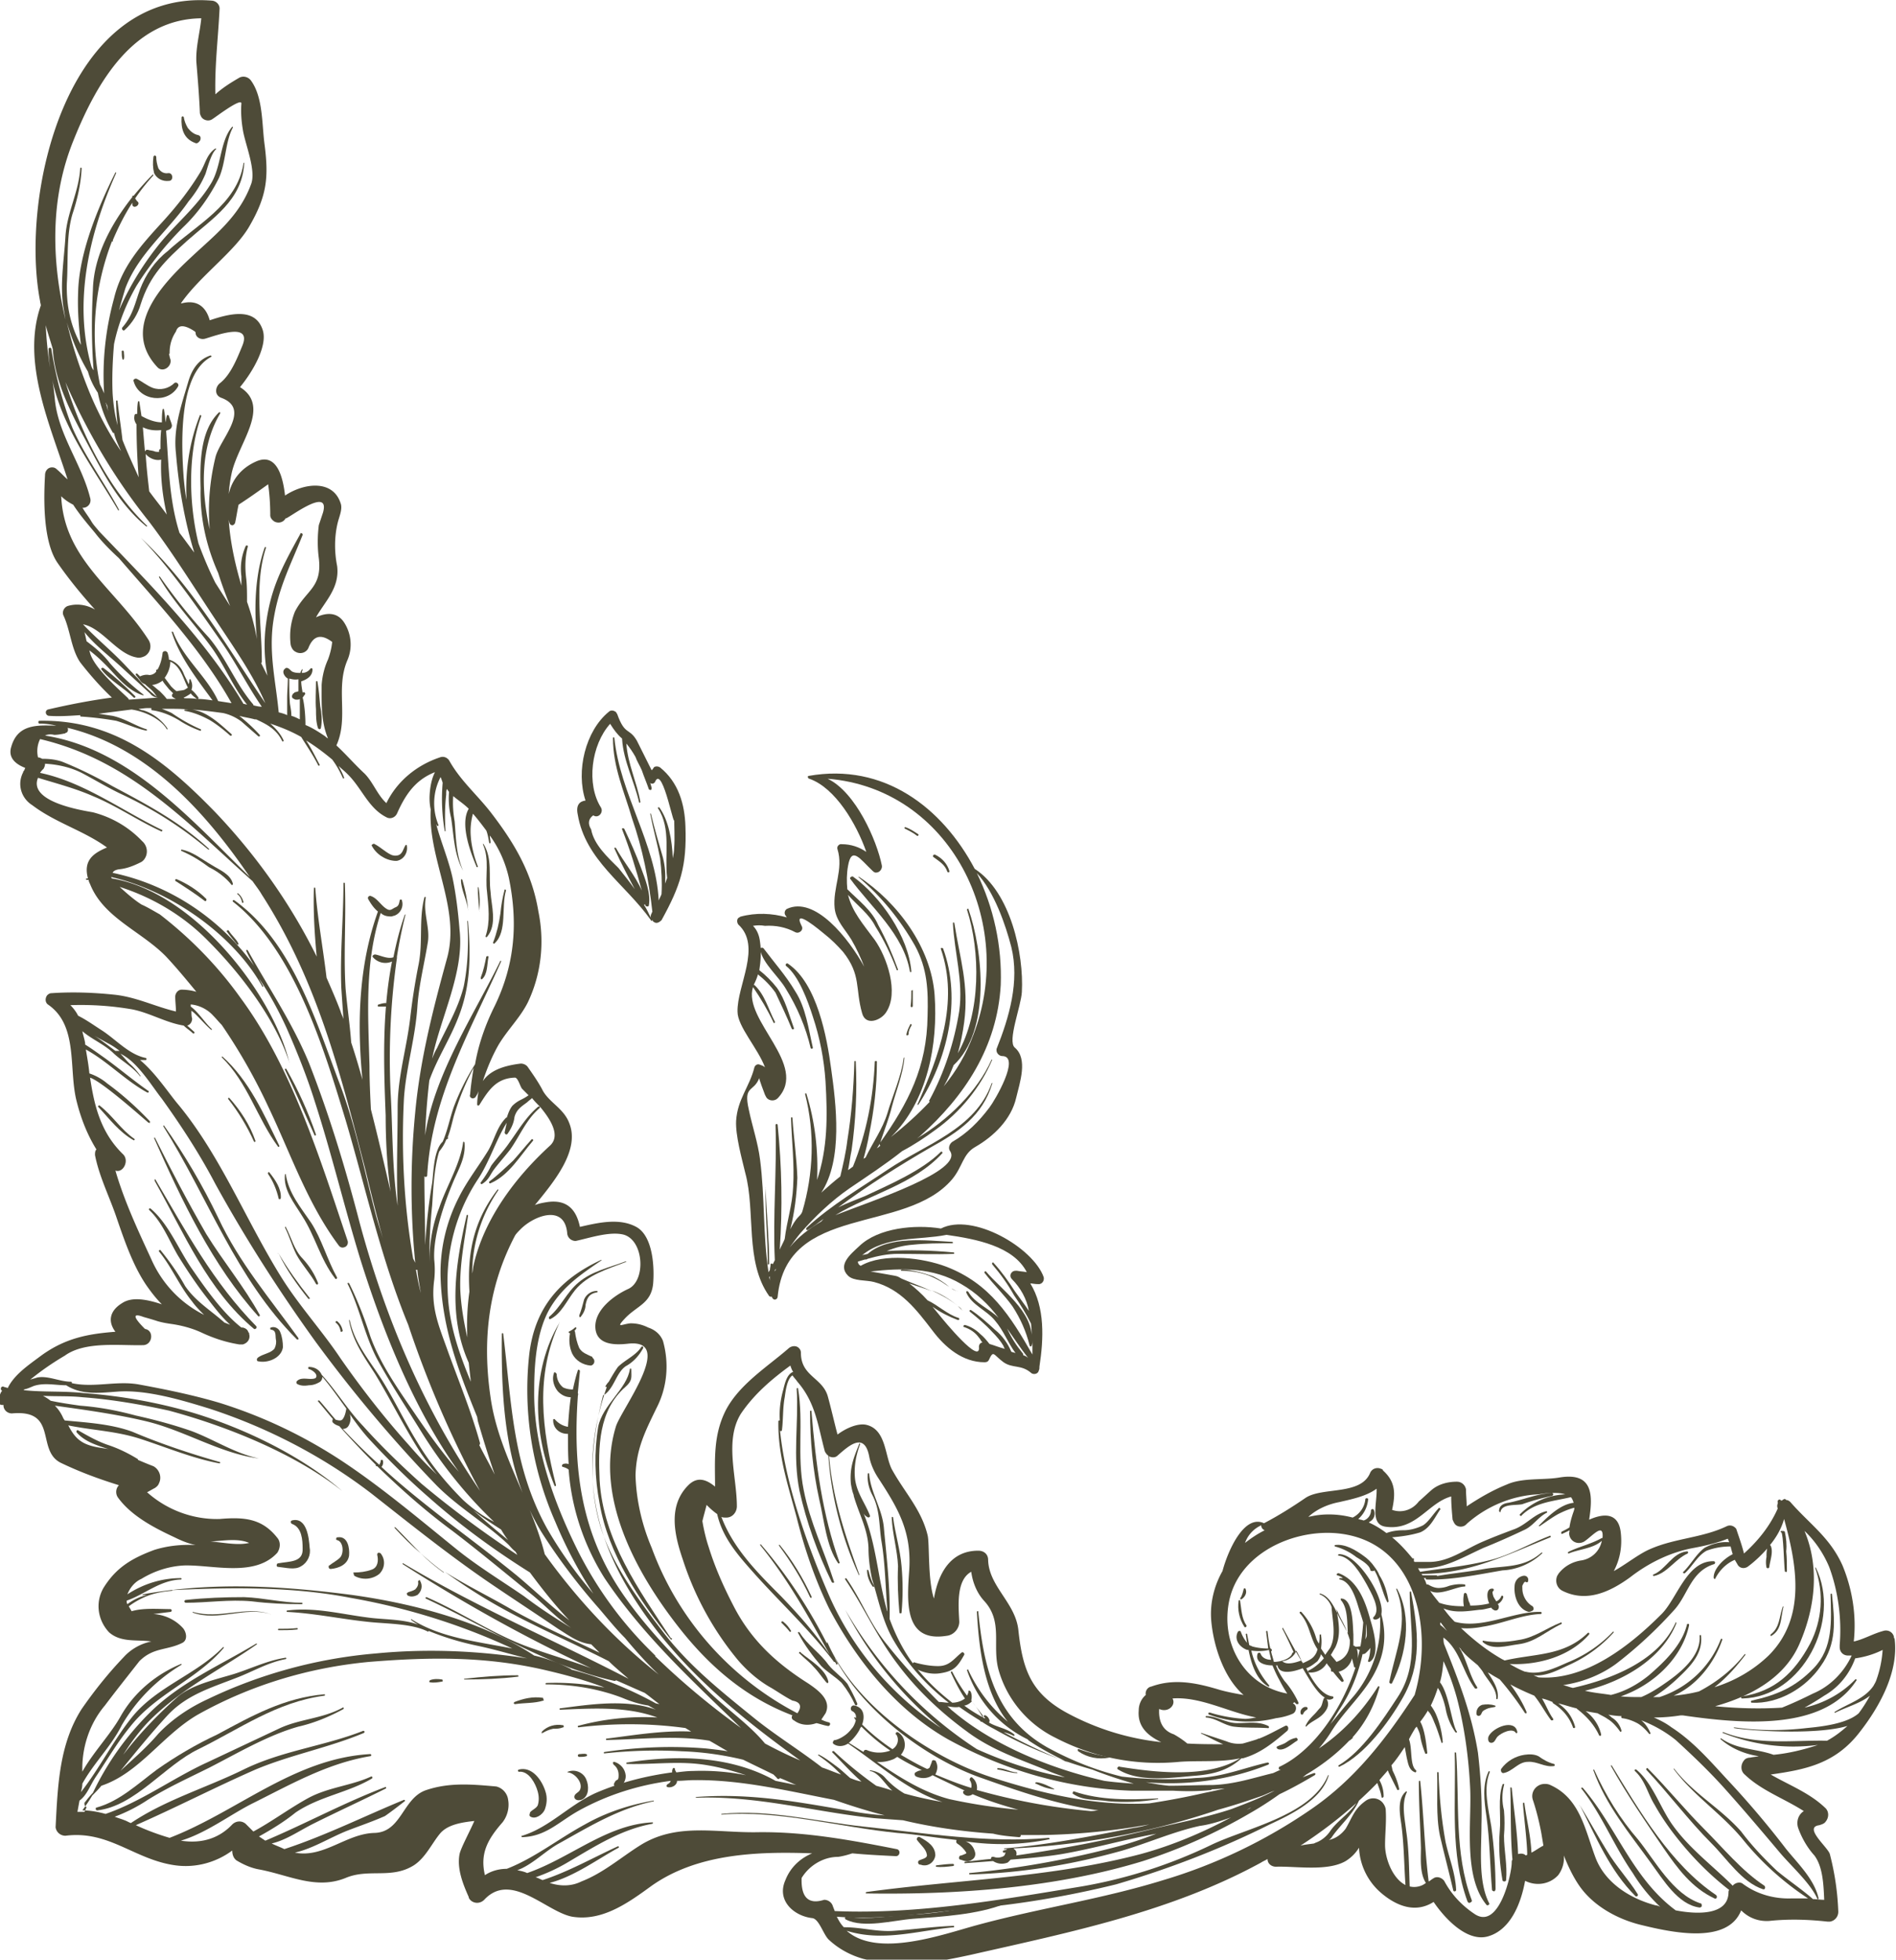 <svg version="1.1" id="Group_29" xmlns="http://www.w3.org/2000/svg" x="0" y="0" viewBox="0 0 269.4 278.4" xml:space="preserve"><style>.st0{fill:#4e4b38}</style><g id="Group_26"><path id="Path_238" class="st0" d="M45.1 96.8c.2 1.2.3 2.3.4 3.5.2 1 .3 2.1.1 3.1 0 .1-.1.2-.2.2s-.1-.1-.2-.1c-.3-.9-.3-1.8-.3-2.7-.1-1.3 0-2.7 0-4 .1 0 .1-.1.2 0 0-.1 0 0 0 0z"/><path id="Path_239" class="st0" d="M14.7 94.9c1.6 1.2 3.1 2.6 4.5 4 .1.1 0 .3-.2.2-1.4-1.4-3.4-2.4-4.6-4-.1-.1.1-.3.3-.2z"/><path id="Path_240" class="st0" d="M56.1 217.1c-.1-.1 0-.2.1-.1 1.2 1.2 2.4 2.5 3.6 3.7-1.3-1.1-2.5-2.3-3.7-3.6z"/><path id="Path_241" class="st0" d="M59.8 220.7c1.1 1 2.2 1.9 3.3 2.7H63c-1.1-.8-2.2-1.7-3.2-2.7z"/><path id="Path_242" class="st0" d="M46.1 240.9c-6.8.9-12 4.7-17.9 7.6-4.8 2.3-9 8.1-14.4 8.7-.1 0-.2-.1-.2-.2s0-.2.1-.2c3.3-.9 5.9-3.4 8.6-5.4 2.7-1.9 5.6-3.6 8.6-5 5-2.7 9.5-5.2 15.2-5.7.1 0 .1.2 0 .2z"/><path id="Path_243" class="st0" d="M.3 197.6c-.3-.2-.2-.7.2-.6.2.1.4.1.6.2.9-1.9 3-3.3 4.6-4.5 3.5-2.6 6.8-3.2 10.7-3.5-1-1.3-1-2.9 1-4.1 1.4-.9 3.5-.5 5.6.2-.8-.8-1.5-1.7-2.2-2.7-1.9-2.8-3.1-6.3-4.2-9.5-1-3-2.5-5.9-3.1-9 0-.3 0-.6.2-.8-1.3-2.1-2.2-4.4-2.8-6.8-1.2-4.6.3-10.8-4.1-13.8-.4-.3-.4-.9-.1-1.3.2-.2.4-.3.6-.3 2.9-.2 5.9-.1 8.8.2 3.2.3 5.9 1.7 8.9 2.4 0-.7-.1-1.4-.1-2.1 0-.5.4-1 .9-1 .7 0 1.4.1 2.1.3-1.4-1.7-2.8-3.4-4.3-5-3.5-3.6-8.9-5.5-10.8-10.3-.1-.2-.2-.4-.2-.6h-.3c-.1 0-.1-.2 0-.2h.2c-.7-2.6.8-3.6 2.7-4.4-3.3-2.4-7.3-3.5-10.6-6-1.6-1-2.2-3-1.3-4.7 0-.1 0-.1.1-.2s.1-.3.2-.4c-1.3-.5-2.5-1.4-2-3 .9-3.2 3.6-3.1 6.4-3-.8-.2-1.6-.3-2.4-.3-.2 0-.2-.4 0-.4 10.7-.2 17.9 5.7 25 13 5.8 6.1 10.7 13 14.4 20.5-.3-3.2-.5-6.4-.4-9.7 0-.1.1-.1.1-.1.1 0 .1.1.1.1.3 4.2 1.1 8.5 1.6 12.7.7 1.6 1.4 3.2 2 4.8.1.4.3.7.4 1.1-.1-1.5-.2-2.9-.3-4.4-.2-5 .3-9.9.3-14.9 0-.1.1-.1.1-.1.1 0 .1.1.1.1.2 5-.2 9.9.1 14.9.2 2.4.6 5 .8 7.7.6 1.8 1.1 3.5 1.6 5.3-.8-8.2-.5-16.4 2.2-23.9-.6-.5-1-1.1-1.4-1.8-.1-.3.2-.5.4-.4.9.3 1.4 1.3 2.2 1.8.6.4.8 0 1.3-.2s.5-.6.6-1c0-.1.1-.1.2-.1 0 0 .1 0 .1.1.3.9-.2 1.9-1.1 2.2-.1 0-.3.1-.4.1-.6 0-1.1-.1-1.5-.5-2.3 7.1-1.8 14.3-1.6 21.7 0 2.1.1 4.2.2 6.2 1 3.9 1.9 7.8 2.8 11.7-.5-3.6-.7-7.2-.7-10.8-.3-7.5-.5-14.7.9-21.9-.9.4-2 .2-2.7-.6-.2-.2.1-.4.3-.4.7.1 1.8.7 2.6.4.4-2 .9-4 1.6-6 0-.1.2-.1.1 0-.5 2-.9 4-1.2 5.9v.2c-.9 6.3-1.2 12.7-.9 19.1.3 5.1.2 10.8 1 16.1-.2-4.7 0-9.4 0-13.9s1.3-8.5 1.8-12.9c.3-2.6.7-5.1 1.2-7.6.6-3.2 0-6.3.8-9.4 0-.1.2-.1.2 0-.4 2.2.6 4.2.3 6.3-.5 3.1-1.3 6.2-1.5 9.3-.3 4.4-1.6 8.6-1.9 12.9-.4 7.6 0 15.3 1.3 22.8l.3.6c-.7-7.1-.7-14.3 0-21.4.7-7.5 2.5-14.5 4.5-21.8 2-7.1-2.7-14.1-2.3-21.2-.2-.9-.2-1.8-.1-2.7.1-.9.3-1.8.7-2.6-2.8 1.1-4.2 3.2-5.4 5.9-.3.6-1 .8-1.5.5-2.6-1.3-3.5-4.2-5.6-6.2-.4-.4-.8-.7-1.2-1.1.3.6.6 1.1.8 1.7 0 0 0 .1-.1.1 0 0-.1 0-.1-.1-.4-.9-.9-1.8-1.5-2.6-1.2-1-2.4-1.9-3.7-2.7.8 1.2 1.4 2.5 1.9 3.4.1.1-.1.3-.2.1-.7-1.4-1.6-2.7-2.4-4-1.4-.8-2.9-1.4-4.4-1.9.8.7 1.5 1.5 1.9 2.4 0 .1-.1.2-.2.1-.8-1.7-2.2-2.4-3.7-3.1h-.2c-.7-.2-1.5-.3-2.2-.5 1 .8 2 1.7 2.9 2.7.1.1 0 .3-.2.2l-2.4-2.1c-.8-.6-1.7-1-2.6-1.2-1.5-.2-3-.4-4.4-.5 2.2.3 4.1 2.2 5.6 3.5.1.1 0 .3-.2.2-.9-.8-1.9-1.6-2.9-2.2-1.1-.6-2.3-1.1-3.5-1.3-.1 0-.1-.1-.1-.1 0-.1.1-.1.1-.1h.5c-.9-.1-1.9-.1-2.8-.1h-1c.5.2 1 .4 1.4.6 1.3.9 2.7 1.7 4.1 2.3.1 0 .1.3-.1.2-1.1-.4-2.1-.9-3-1.5-1.2-.7-2.4-1.2-3.8-1.4-.1 0-.1-.1-.1-.2v-.1h.1-.7c-.4 0-.8.1-1.2.1.2.1.4.2.6.2 1.4.4 2.7 1.4 3.5 2.6 0 .1-.1.2-.1.1-.8-1.4-3-2.5-5-2.8-1.6.2-3.1.4-4.7.6.7.1 1.3.2 2 .3 1.8.4 3.2 1.4 4.8 1.9.1 0 .1.2 0 .2-1.5-.3-2.9-1-4.3-1.4-1.7-.3-3.4-.5-5-.6-.1 0-.1-.1-.1-.2-1.5.1-3 .2-4.4.1-.5 0-.7-.7-.2-.9 3-.7 6.1-1.3 9.1-1.7-1.6-1.5-3.1-3.2-4.5-5-1.3-1.9-1.4-4.6-2.4-6.7-.2-.5.1-1.1.6-1.3 1.3-.4 2.7-.2 3.9.5-1.9-2.1-3.7-4.3-5.3-6.6-2.1-3-2-9.1-1.8-12.5 0-.6.4-1.1 1-1.1.3 0 .5.1.7.3.6.5 1 1 1.5 1.4C7.1 60.3 3 51.4 5.8 43.4c0-.2-.1-.4-.1-.6C2.8 27.8 9.4-1.7 30.2.1c.6.1 1 .6 1 1.1-.2 4.2-.7 8.1-.6 12.2 1-.9 2.1-1.6 3.3-2.3.6-.4 1.4-.2 1.8.4 1.7 2.4 1.5 6.2 1.9 9.1.6 4.7.3 7.3-2.2 11.6-2.1 3.6-7 7-9.7 10.9h.1c2.3-.6 3.5.6 4 2.4 2.7-.9 6.4-1.9 7.5 1.3.8 2.2-1.3 5.9-3.2 8.2 4.5 2.8-.3 8-1.2 12.3-1.1 5.2-.1 10.8 1.4 15.9v-1.3c-.2-1.5 0-2.9.6-4.3.1-.2.4-.1.3.1-.4 1.5-.4 3.1-.2 4.6.1 1 .1 2.1.1 3.2.6 1.7 1.1 3.5 1.4 5.3-.4-4.4-.3-9 1.1-13 0-.1.2-.1.2 0-1.7 5.2-.6 10.8-.6 16.2 0 .1 0 .1-.1.2L38 96c-.4-2.1-.5-4.3-.3-6.5.6-5.7 2.3-8.8 5-13.7 0-.1.1-.1.2 0 .1 0 .1.1.1.2-1.8 4.5-3.5 7.6-4.2 12.5-.6 4.5.4 8.4.8 12.7.4.1.8.2 1.2.4v-2.3c0-1 .1-1.9.1-2.9-.2-.1-.4-.3-.5-.5-.2-.3-.2-.7.1-.9l.1-.1c.4-.1.6.3.9.5.4.2.8.2 1.2.2 0-.2.1-.3.2-.5h.1v.1c-.1.1-.1.3-.1.4.5 0 .9-.2 1.2-.6.1-.1.3-.1.3.1 0 .9-.7 1.4-1.6 1.7 0 .5.1 1 .2 1.6.2-.2.5.1.3.3-.1.1-.2.3-.3.4l.1.4c.2 1.1.3 2.3.3 3.5 1 .4 1.9 1 2.8 1.6.1.1.2.2.4.3-1-2.4-.9-4.9-.9-7.6.1-1.3.4-2.5.9-3.6.3-.8.5-1.6.6-2.5-1.6-1.2-2.7-.9-3.4.9-.3.6-1.1.9-1.8.5-.4-.2-.6-.6-.7-1-.2-1.6 0-3.2.6-4.7 1.6-3.1 3.9-3.4 3.4-7.6-.2-1.5-.2-3.1 0-4.7l.6-1.8c1.1-4-5.6 1.4-5.3.8-.3.6-1 .8-1.6.5-.3-.2-.6-.5-.6-.9 0-1.5-.1-3-.3-4.4-1.4 1-2.8 2-4.2 2.9-.2.9-.3 1.7-.5 2.6-.1.2-.3.4-.5.3-.1 0-.2-.1-.3-.3-.9-3.6.2-7.1 3.7-8.7 3-1.4 3.9 2.1 4.2 4.8 2.7-1.8 6.8-2.3 7.9 1.1.3.8-.2 1.9-.4 2.7-.5 2-.5 4.2-.1 6.2.4 3.1-1.7 5-3 7.3 1.5-.7 3.1-.8 4.1.9.9 1.5 1.1 3.4.4 5.1-1.8 4.1.2 8.2-1.6 12.2 1.4 1.3 2.6 2.7 4 4 1.2 1.2 1.8 3 3.1 4.2 1.5-3.1 4.3-5.4 7.6-6.5.5-.2 1 0 1.3.4 1.6 2.9 4 4.9 6 7.5 3.3 4.3 5.8 8.5 6.7 14 .9 4.4.4 8.9-1.5 12.9-1.1 2.2-2.9 3.9-4.2 6.1-.9 1.6-1.6 3.3-2.2 5.1 1-1.5 2.9-2.2 5.4-2.5.4 0 .8.2 1 .5.7 1 1.4 2 2 3.1.9 1.9 3.1 2.7 3.9 4.9 1.5 3.8-2.1 8.2-4.9 11.6.5-.2 1-.3 1.6-.4 3-.5 4.3 1.1 4.8 3.5 2.6-.6 5.6-1.3 8 0s2.6 5.8 2.4 8.1c-.3 2.8-2.3 3.1-4 4.9-1.4 1.5-.4.8.8.7.9 0 1.7.2 2.5.6.9.3 1.7.9 2.1 1.9.9 3.2.6 6.6-.9 9.5-1.6 3.3-2.9 5.8-3 9.6.1 3.5.9 7 2.3 10.3 3.7 10.1 11.1 18.5 20.7 23.5.7-1 .4-1.6-.7-1.8-1-.5-2-1.2-3-1.8-1.8-1-3.4-2.4-4.7-3.9-3.5-4.2-6.2-9.1-7.9-14.4-1.2-3.5-2.1-7.6.8-10.5 1.3-1.3 2.6-.8 3.8.2 0-3.7-.3-7.2 1.5-10.8 1.9-3.7 5.9-6.2 8.9-8.8.4-.4 1.1-.5 1.5-.1.2.2.3.4.3.7 0 3.3 3 3.5 3.8 6.1.5 1.8.9 3.6 1.4 5.5 1.2-.9 2.8-1.6 4-1.4 2.9.6 2.7 4.3 3.7 6.3 1.8 3.3 4.2 5.7 5.1 9.4.3 1.2 0 6.3.9 9 .6-3.5 2.3-6.8 6.3-6.8.8 0 1.4.5 1.4 1.3.1 3.8 3.9 6.1 4.3 10 .6 5.6 1.8 9 7 11.8 4.1 2.2 8.6 3.6 13.3 4.1-1.9-.9-3.4-2.2-3.2-4.5 0-.9.4-1.7 1-2.2-.1-.5.2-1.1.8-1.2 3.3-1.2 6.5-.5 9.8.5 1.1.3 2.2.5 3.3.7-2.8-2.4-4.3-7-4.6-10.6-.2-2.4.4-4.9 1.6-7 .8-3 3.1-8.1 5.9-6.8 2.1-1.1 4-2.3 5.9-3.6 2.4-1.6 7.9-.3 9.2-3.6.3-.6 1-.8 1.6-.5.1 0 .2.1.2.2 1.8 1.6 1.8 3.3 1.3 5.6 1.4.5 2.9 0 3.8-1.2.7-.6 1.2-1.1 1.9-1.7 1-.8 2.3-1.1 3.5-1.1.7 0 1.2.5 1.3 1.1 0 .8.1 1.6.1 2.4 1.8-1.2 3.7-2.3 5.7-3.1 2.2-1 5.2-.6 7.5-1 4.9-.8 4.7 2.7 4.2 6 2-.9 4.2-1.1 4.5 1.9.2 1.9-.1 3.7-1 5.4 1.8-1 3.5-2.4 5.1-3.1 3.6-1.6 7.5-1.6 11-3.3.5-.2 1 0 1.3.4.4 1.2.8 2.3 1.1 3.5 2-1.8 3.7-3.9 4.8-6.4-.1-.2-.1-.5 0-.7v-.2c-.1-.2.2-.5.4-.3l.1.1.2-.1c.1-.1.3-.2.4-.1l.1.1c.2 0 .4.1.6.3 2.8 3.2 5.6 5 7.4 9 1.4 3.4 2 7.1 1.6 10.8 1.4-.3 2.7-1.1 4.2-1.5.6-.2 1.3.1 1.5.8 0 .1 0 .2.1.3.6 4.7-2.1 9.6-4.9 13.2-3.5 4.6-7.8 5.4-12.7 6.1 2.6 1.5 5.5 2.6 7.7 4.7.6.5.6 1.4.1 2-.2.3-.6.4-.9.5-2.3.3 1.2 3.1 1.5 4.1.7 2.7 1.1 5.4 1.2 8.2 0 .7-.5 1.3-1.2 1.4h-.3c-2.7-.3-5.5-.4-8.3-.1-1.5.1-2.9-.4-4-1.5-1.9 4.8-9.6 3.2-14.1 2.1-3.4-.8-6.9-2.7-8.9-5.6-.9-1.3-1.6-2.8-2.2-4.3.1 1-.2 2-.8 2.8-1.2 1.3-3.1 1.6-4.7.8-.6 3.3-2.1 7-5.3 7.9-2.9.8-6-2.4-7.7-4.9-2.5 1.6-5.2.7-7.6-1.4a8.99 8.99 0 0 1-3-6.3c-.5.8-1.1 1.4-1.9 1.9-2.6 1.5-7.1.7-9.9.8-.6 0-1.2-.4-1.2-1.1-.3.2-.6.3-.9.5-12.8 7-27.1 9.9-41.2 13.1-5.5 1.2-9.7 1.9-15.3.6-1.8-.5-3.5-1.4-4.9-2.7-.8-.7-1.4-3-2.4-3.1-2.6-.3-5.1-2.5-3.8-5.4.7-1.8 2.1-3.1 3.8-3.8-8.1-.3-16.4.1-22.8 4.6-3.3 2.4-7 5.1-11.3 4.4-3.7-.7-8.7-6.5-12.5-2.4-.5.5-1.3.6-1.9.1-.1-.1-.3-.3-.3-.5-.8-1.8-1.7-4-1.3-6.1.2-.9 1.4-3.1 2.1-4.7-1.8.2-3.7.5-4.8 1.7-1.2 1.4-2.1 3.5-3.8 4.6-3.2 2-6.4.4-9.7 1.8-4.2 1.7-8-.4-12.2-1.2-1.2-.2-2.3-.7-3.3-1.3-.4-.3-.6-.8-.6-1.4-2.3 1.7-5.2 2.5-8.1 2.1-5.8-.8-9.4-5-15.6-4.2-.7 0-1.3-.5-1.4-1.2.3-5.8.5-11.8 3.7-16.8 1.8-2.6 3.8-5.1 6-7.4 1-1.1 2.4-1.9 3.9-2.2-2-.3-4.3.2-6-1.3-1.6-1.7-2-4.2-.8-6.3 1.8-2.9 4-4.2 7.2-5.4 1.9-.6 3.9-.8 5.9-.7-1-.2-2-.6-3-1.1-2.8-1.3-6.1-3-8-5.6-.4-.5-.4-1.3.1-1.8-2.9-.9-5.6-1.9-8.3-3.2-3.5-1.8-.3-7.6-6.9-7-.6 0-1.1-.4-1.2-1v-.2H.3c-.2 0-.4-.1-.5-.3.1-.9.2-1.4.5-1.7zM16.9 79.3c-1.2-1.1-2.4-2.3-3.4-3.6-1-1.2-2.2-2.6-3.1-4-.6-.3-1.2-.7-1.7-1.2.4 9 7.7 13.1 12.4 20.4.5.8.3 1.8-.5 2.3-.4.2-.8.3-1.2.2-2.8-.5-4.9-4.2-7.6-4.7 1.7 1.8 3.5 3.3 5.2 5 .9.9 1.7 1.8 2.6 2.7.8 1 1.7 1.8 2.7 2.6-.2-.3-.4-.6-.7-.9-.3-.3-.7-.6-1-.9-.3-.1-.6-.3-.8-.7-.2-.2-.3-.4-.5-.6v-.2h.2l.4.4c.4-.2.9-.3 1.3-.2.4 0 .8-.2 1-.5v-.1c-.1-.1.1-.2.2-.2.4-.7.6-1.5.7-2.3 0-.2.2-.3.4-.3.1 0 .2.1.3.2.1.3.2.7.2 1 1 .3 1.7 1 2.1 2 .2.5.5 1 .7 1.5.1-.2.1-.4.1-.6 0-.1.2-.2.2 0 .2.4.3.9.1 1.4.4.3.7.7 1 1.1 0 .1 0 .2-.1.2.7 0 1.4.1 2.1.2-2.2-3-4.7-6.2-5.8-9.7 0-.1.1-.1.2 0 1.4 3.7 4.8 6.3 6.4 9.8.6.1 1.3.2 1.9.3-4.2-7.5-10.3-14-16-20.6zm10.2 19.2l-.1.1c-.3.2-.6.4-.9.5l.1.1c.6 0 1.2 0 1.8.1-.3-.2-.7-.5-.9-.8zm-3.7-2.2l.9 1.2c.3.3.5.5.8.7.4-.1.8-.1 1.1-.2.2-.1.3-.2.5-.3l-.1-.2c-.6-1.2-1-2.9-2.4-3.5 0 .8-.3 1.6-.8 2.3zm1.1 2.7c-.1-.1-.1-.3 0-.4l.1-.1-.6-.6c-.3-.4-.7-.8-.9-1.2-.4.3-1 .6-1.5.6.4.3.7.6 1.1.9.3.3.7.7 1 1.1H25c-.2-.1-.4-.2-.5-.3zm-6.4.1c.1.1.2.2.2.3l4.2-.3c-.5 0-.9-.2-1.2-.6-1.2-1.1-2.5-2.3-3.7-3.4-1.8-1.7-4-3.3-5.6-5.3.1.4.2.8.3 1.3 1.2.9 2.4 1.9 3.3 3.1 1.4 1.6 3 3.1 4.8 4.5v.1c-1.8-.5-3.2-2-4.4-3.3-1-1.1-2.1-2.2-3.3-3.1 0 .1.1.3.1.4.6 2 3.6 4.7 5.3 6.3zm-11-46.9c-.1-.9-.2-1.7-.2-2.6 0-.1.1-.2.2-.2s.2.1.2.2c.6 3.8 1.6 7.6 3 11.2 1.8 4.1 4.5 7.7 6.6 11.6 0 .1-.1.2-.1.1-3.6-6.1-8-11.8-9.4-18.7.2 1 .3 2 .4 3 .5 5 3.8 9.1 5 13.9.2.6-.1 1.2-.7 1.4-.1 0-.3.1-.4 0 .4.7.9 1.3 1.3 2 .3.5.7.9 1.1 1.4 7.3 7.6 15.1 15.4 20.5 24.5.2 0 .4.1.5.1-2-2.5-3.2-5.6-5.1-8.2-2.4-3.3-5.3-6.3-7.4-9.9 0-.1 0-.1.1-.1 2.1 3 4.5 6 7 8.7 2.5 3 3.8 6.6 6.3 9.5v.1c.4.1.8.2 1.2.2-2-2.9-3.6-6.1-5.6-9-3.5-5-7.3-10.6-11.6-15 7.3 6.8 12.2 15.4 17.7 23.5-1.7-4-4.6-8.1-6.9-11.6-3.2-4.8-6.2-9.7-9.7-14.3-4.8-6-8.7-12.6-11.8-19.7 2.3 7.5 6.3 15.4 11.6 20.4 0 0 0 .1-.1.1-4-3.3-6.2-7.7-8.6-12.2-2.2-4.1-4.4-8.4-4.7-13-.3-1.1-.7-2.2-1-3.4.1 2.1.3 4 .6 6zm8 5.1c-.1-.1-.2-.2-.2-.4.2.5.3 1 .5 1.6-.1-.3-.1-.6-.2-1-.1 0-.1-.1-.1-.2zm1.1 4.2c-.1 0-.2 0-.2-.1-1-1.7-1.7-3.6-2.1-5.6-.6-.9-1.1-1.9-1.4-3-1.3-2.2-2.3-4.6-3-7 .8 3.4 1.9 6.7 3.2 9.9 1.2 2.9 2.7 5.8 4.5 8.4-.4-.9-.8-1.7-1-2.6zm4.4 2.7c0-.2.2-.3.3-.3h.1c.3.1.6.1.9.2.2.1.5.1.7.1V64c0-.1.1-.2.2-.2 0-.9 0-1.8.1-2.7-.9.1-1.8 0-2.6-.4.1 1.2.2 2.4.3 3.5zm2.3 1.1c-.8.2-1.7-.2-2.2-.8.1 1.8.3 3.5.5 5.3.8 1.1 1.7 2.2 2.5 3.3-.6-2.6-.9-5.2-.8-7.8zm8.5-8.8c-1-.4-.8-1.6-.1-2.1 1.5-1.2 2.4-3.5 3.1-5.2 1.5-3.5-3.5-1.6-5.2-1.1-.6.2-1.3-.1-1.4-.7 0-.1 0-.2-.1-.3-1.5-1-2.4-1-2.7 0-.6.9-.9 1.9-.9 3 0 .1 0 .2-.1.2.1.2.1.5.2.7.3 1-1 2-1.8 1.2-5.2-5.5.4-11.6 4.7-15.6 3.4-3.2 6.9-5.8 8.6-10.5.7-2-.9-5.7-1.2-7.7-.2-1.2-.3-2.5-.2-3.7 0-.9-4 2.2-4.1 2.2-.5.4-1.3.2-1.6-.3-.1-.2-.2-.4-.2-.6-.1-2.4-.3-4.8-.5-7.2-.1-2.1.5-4.1.7-6.2-9.6.1-14.8 9-18.1 17.2-3.4 8.3-3.2 17.1-1.2 25.6L9 43.6c-.5-3.2.1-6.7.3-10 .2-3.4 1.9-6.3 2.1-9.7 0-.1.2-.1.2 0-.1 2.2-.6 4.4-1.3 6.5-.9 3-.6 6.7-.8 9.8-.1 3.1.5 6.1 2 8.8-.3-2.5-.5-4.9-.4-7.4.1-5.6 2.8-12.1 5.3-17.1h.1v.1C12.6 33.3 10.4 43 13 52.1c.1.2.2.4.3.5-.3-3.8-.3-7.6-.1-11.4.1-4.8 2.6-9.4 5.6-13.2v-.1c0-.1.1-.1.2-.1.9-1.1 1.8-2.1 2.7-3 0 0 .1 0 .1.1-.9 1-1.8 2.1-2.6 3.3.1.1.2.3.3.4.6.4-.5 1.2-.7.5v-.3c-1.1 1.7-2 3.5-2.8 5.4.1 0 .1.1 0 .1h-.1c-2.5 6.5-3.1 13.5-1.7 20.3.2.4.4.8.6 1.3-.3-4.6.2-9.1 1.4-13.5 1.1-4.6 3.9-7.6 7-11 2-2.2 3.8-4.5 5.3-7 .7-1.2.9-2.5 2.1-3.3.1 0 .1 0 .1.1-.7.6-1.2 2.6-1.5 3.5-.6 1.4-1.4 2.7-2.4 3.9-2.9 4.2-7.2 7.5-9 12.4-.3 1-.6 2-.9 3.1 1.4-3.2 3.2-6.2 5.4-9 2.4-3.1 5.5-5.5 7.6-8.9 1.6-2.5 1.3-6.1 3.1-8.2 0 0 .1 0 .1.1-1.1 2-1 5-2 7.2-1.3 2.6-3 5-5.1 7-2.5 2.5-4.7 5.3-6.6 8.3-1.5 2.6-2.6 5.4-3.2 8.3-.2 2.3-.3 4.7-.2 7 .1 1.5.3 3 .7 4.5-.1-1.1-.2-2.2-.2-3.4 0-.1 0-.1.1-.1s.1 0 .1.1c.2 1.8.5 3.7.7 5.5.7 1.8 1.5 3.5 2.3 5.3-.2-2.5-.3-5-.3-7.5-.2-.3-.4-.7-.3-1.2 0-.2.1-.3.3-.3h.1c0-.6 0-1.1.1-1.7 0 0 0-.1.1-.1 0 0 .1 0 .1.1.1.7.2 1.3.3 2 .9.5 1.9.9 2.9.9 0-.6 0-1.2.1-1.8 0-.1.1-.1.1-.1.1 0 .1 0 .1.1.1.6.2 1.2.2 1.8.1-.3.1-.6.2-.9 0-.1.1-.2.2-.1.1 0 .1.1.1.1.1.4.3.8.4 1.2.1.3-.1.6-.3.7-.2.1-.3.1-.5.2.4 5.1.4 9.7 1.9 14.5.7.9 1.4 1.9 2.1 2.8-1.4-4.6-2.2-9.3-2.6-14.1-.4-3.5.7-6.6 1.7-10 .5-1.8 1.4-3.3 3.2-3.9.1 0 .2.1.1.2-4.8 2.5-4.2 13-3.9 17.2.1 1 .2 2.1.4 3.1-.2-4.1.4-8.2 1.9-12 0-.1.2 0 .2.1-1.8 4.9-1.9 11.9-.4 18.1.7 1.9 1.5 3.8 2.4 5.6l2.1 3.3c-.6-1.5-1.2-3.1-1.7-4.7-1.7-3.8-2.6-7.9-2.5-12-.1-3.5-.1-8.2 2.6-10.8.1-.1.2 0 .2.1-2.8 4.7-2.8 10.8-1.5 16.5-.3-3.4 0-6.9.8-10.2.6-2.6 5.2-6.9.8-8.5zm11.2 42.8c-.1.1-.3.1-.5.1s-.3-.1-.5-.2c-.2-.2-.1-.5.1-.7 0 0 .1 0 .1-.1.2-.1.4-.1.6-.2v-1.7c-.5.1-.9 0-1.3-.1 0 1.2 0 2.4.1 3.6.1.6.2 1.1.2 1.7.4.1.8.3 1.2.5v-2.9zm-21.1 79.6c1.5 3.4 4.1 6.2 7.5 7.9-.6-.6-1.2-1.2-1.7-1.9-1.8-2.2-2.9-4.9-4.7-7.1-.1-.1.1-.3.2-.2 1.3 1.6 2.5 3.3 3.5 5.1 1.5 2.2 3.7 3.5 5.6 5.2.3.1.5.2.8.3-1.2-1.1-2.2-2.4-3.2-3.7-1.5-1.9-2.9-4-4.2-6.1-1.3-2.2-2.2-4.7-4.1-6.5-.1-.1 0-.3.2-.2 2.6 2.2 4 5.9 5.9 8.6 1.8 2.6 4.3 6.2 7 8.3h.2c.4.1.7.3.8.7.1 0 .1.1.1.2.2.7-.2 1.3-.9 1.5H34c-1.9-.3-3.7-.9-5.4-1.7-1.3-.6-2.8-1-4.2-1.2-.7-.1-1.3-.2-2-.4-.6-.2-1.3-.4-2-.6-1.6-.6-1.5 0 .2 1.7 1.3.2 1.1 2.2-.2 2.3-3.4.1-8.3-.6-11.2 1.5-1.7 1-3.3 2.1-4.9 3.4.3-.1.7-.2 1-.3 1.5-.3 3.2.6 4.8.6.1 0 .1.1.1.1v.1c3.2.7 6.4-.4 9.6.2 3.8.7 7.7 1.5 11.4 2.6 6.4 2 12.4 4.9 17.9 8.6 5.5 3.7 10.7 8.1 15.9 12.3 3 2.4 6.3 4.4 9.5 6.6 2.1 1.6 4.4 3.1 6.7 4.5-2.1-1.4-3.8-3.3-5.8-4.9-3.7-3-7.3-6-11.1-8.9-3.8-2.8-7.3-5.9-10.7-9.2h-.1c-.1 0-.1-.1-.1-.1v-.1c-1.8-1.8-3.5-3.6-5.2-5.5-.3-.1-.6-.2-.9-.5-.1-.1-.1-.3 0-.5-.7-.8-1.4-1.7-2.1-2.5-.1-.1.1-.2.2-.1.8.9 1.5 1.8 2.3 2.7.4.1.8.2 1-.1.3-.4.4-.9.5-1.4v-.1c-1.1-1.5-2.2-3.1-3.4-4.5 0 .3-.1.5-.3.7-.5.3-1 .5-1.6.5-.6.1-1.2.1-1.7-.2-.1-.1-.1-.3 0-.4.5-.5 1.3-.3 1.9-.3.2 0 .7 0 .8-.2.3-.5-.6-1.1-1-1.2-.1 0-.1-.1-.1-.2s.1-.1.1-.1c.8 0 1.5.4 1.8 1.1 2.1 2.3 3.7 5 5.9 7.3 2.6 2.9 5.4 5.6 8.3 8.2 4.3 3.6 8.9 7 13.6 10.1-.1-.2-.2-.4-.3-.5-.4-.3-.7-.7-1-1-3.2-3-7-5.2-10.1-8.3-6.2-6.4-11.9-13.2-17.2-20.4-5.2-7.2-10-14.7-14.3-22.5-2.2-4.2-4.8-8.2-7.6-12.1-1.5-1.9-3.5-5.3-5.9-6.4.4.4.9 1 1.3 1.4.6.5 1.1 1.1 1.6 1.8h-.1c-1-1.3-2.5-2.1-3.7-3.2-1.3-1.3-3.1-2-4.5-3.2.1.5.3 1.1.4 1.7v.2c.8.5 1.5 1 2.2 1.5 2.3 1.6 4.5 3.5 6.8 5.1.1.1 0 .3-.2.2-3.1-1.7-5.6-4.4-8.7-6.1.2 1.2.4 2.3.5 3.4.9.3 1.8.8 2.5 1.4 2.2 1.6 4.2 3.4 6.1 5.4v.2c0 .1-.1 0-.2 0-.4-.3-6.5-5.8-8.3-6.4.6 4 1.5 7.8 4.7 10.9.9.9 0 2.7-1.1 2.3 1.3 4.5 3.4 8.9 5.1 12.6zm44 20.5c.2.6.4 1.2.7 1.7-.3-.5-.5-1.1-.7-1.7zm5.7 17.9c-1.4-.9-2.8-1.8-4-2.8 1.6 1.5 3.3 2.9 5 4.3-.4-.5-.7-1-1-1.5zm4.1 6.1c-5.1-3.2-9.9-6.7-14.4-10.7-3-2.6-5.7-5.3-8.4-8.2-1-1.1-1.9-2.3-2.8-3.6.2.6.1 1.2-.2 1.7-.2.3-.5.4-.8.4 1.7 1.8 3.4 3.5 5.2 5.1.1-.2.2-.4.2-.6 0-.1.1-.1.2-.1s.1.1.1.1c.1.3 0 .7-.2.9 3 2.8 6.2 5.3 9.4 7.8 3.3 2.5 6.6 5 9.8 7.6 2.4 2 4.9 4.4 7.5 6.4-2-2.1-3.9-4.5-5.6-6.8zm-58.9-74.1h.6c-.5-.4-1.1-.8-1.7-1.1-.7-.4-1.5-.8-2.3-1.3 1.2.7 2.3 1.6 3.4 2.4zm24.7 1.6c-2-6.2-7-12.7-11.5-17.2-3.5-3.6-7.9-6.2-12.6-7.7 1 .9 2 1.8 3.1 2.5.9.4 1.7.9 2.6 1.4 4.4 3.4 8.3 7.4 11.5 11.9 7.3 9.9 11.3 22.9 15.2 34.5.1.4-.1.8-.5.9-.3.1-.6 0-.8-.3-4.4-5.9-6.8-13-9.9-19.5-1.9-4.1-4.1-8-6.7-11.8-.4-.4-.8-.9-1.2-1.3-.8-.9-2-1.5-3.2-1.6v.3c1.1.8 2 2.3 3 3.2v.1H30c-.7-.6-1.3-1.3-2-2-.3-.3-.5-.5-.8-.7 0 .4 0 .8.1 1.1 0 .5-.3.9-.7 1l1 .9c.1.1 0 .3-.2.2-.4-.4-.9-.7-1.3-1.1-2.5-.4-4.8-1.8-7.3-2.3-2.9-.5-5.8-.7-8.8-.6.4.4.8.9 1.1 1.5 1.2.6 2.3 1.4 3.4 2.1 2 1.3 3.8 3.4 6.2 3.9.1 0 .1.1.1.2s-.1.1-.1.1h-.8c2.2 1.8 4.2 4.9 5.5 6.4 6 7.3 9.6 16.5 14.6 24.5 2.5 4 5.8 7.6 8.4 11.5 3 4.3 6.2 8.4 9.7 12.3 1.3 1.5 2.6 2.9 4 4.2-.8-.9-1.5-1.9-2.2-2.9-2.4-3.7-4.3-7.6-6.6-11.4-1.6-2.5-3.2-4.7-3.7-7.6 0-.1.1-.1.1 0 .7 3.3 2.9 5.8 4.6 8.5 1.8 2.9 3.2 5.9 5 8.8 1.8 3 4 5.7 6.5 8.2 1.3 1.2 2.8 2.3 4.4 3.1-4-3.8-7.5-8.2-10.4-12.9-2.1-3.4-4.3-6.7-6.2-10.2-1.8-3.4-2.5-7.3-4.2-10.7-.1-.1.1-.2.2-.1 1.2 2.4 2.2 5 3 7.5 1.5 4.2 4.3 8 6.8 11.7 1.8 2.6 3.7 5.2 5.8 7.6-6.4-8.9-10.8-20-14-30.2-2.3-7.5-4.1-15.1-6.5-22.5-1.1-3.5-2.5-7-4-10.4-1.1-2.4-2.4-4.8-3.9-7 .2.4.4.7.6 1.1 0 .1-.1.1-.1.1-4.1-7.4-13.1-13.7-21.5-15.6 0 .1.1.2.1.2 11.6 1.9 22.8 16.3 25.2 26.1.1 0 0 .1 0 0zM9.6 103.4c.1.2.1.6-.2.7-.1 0-.1.1-.2.1-.5.1-1 .2-1.5.2-.4-.1-.9-.1-1.3.1 12 1.9 20.7 11.9 29.1 20.1-6.4-9.4-14.7-18.5-25.9-21.2zm27.6 23.7c-.4-.7-.9-1.3-1.3-1.9-9.5-8.5-17.5-17.2-30.2-20.2-.4.8-.5 1.7-.3 2.6.2 0 .4.1.6.2 1 0 1.9.1 2.8.4 2.5 1 4.9 2.2 7.2 3.5 4.9 2.6 9.6 5.1 13.7 8.9v.1h-.1c-3.8-3.2-7.9-5.8-12.4-7.9-1.9-.9-3.7-2-5.6-3-1.6-.8-3.4-1.2-5.2-1.3 0 .3-.1.5-.2.7-.2.2-.4.4-.5.6 6.2 1.3 11.7 5.4 17.3 8.1.1 0 .1.1 0 .2 0 0-.1.1-.1 0-3.3-1.5-6.3-3.6-9.7-5-2.5-1.1-5.2-1.8-7.8-2.6-1.4 3.4 6.1 4.6 7.8 4.9 2.7.7 5.1 2.1 7 4.1.8.7.9 1.9.2 2.7-.1.1-.2.2-.4.3-1 .5-2 .9-3.1 1-.6.1-.8.3-.9.5 8.1 1.7 15.3 6.5 20.1 13.2-.4-.7-.8-1.4-1.1-2.1-.1-.1.1-.2.2-.1 3 5.4 6.3 10.2 8.7 16 2.9 7.4 5.2 15 7.2 22.7 3.7 13.7 9.1 26.4 17.1 38.1-4.1-7.6-7.5-15.5-10.2-23.6-3.9-9.5-6-19.3-8.9-29.1-3.1-10.2-7.3-24.2-16-31-.1-.1 0-.3.2-.2 8.2 5.9 11.5 16.9 14.9 25.9 2.3 6 3.5 12.2 5.1 18.4.3 1.2.7 2.4 1.1 3.7-.9-3.2-1.7-6.5-2.5-9.8-3.6-13.9-6.9-26.9-14.7-39zm21.9 53.3c.2 1.1.4 2.2.7 3.3-.2-1.1-.4-2.2-.5-3.3h-.2zm13.2-55.7c-.5-2.2-1.4-4.2-2.7-6 0 .3.1.7.1 1 0 0 0 .1-.1.1 0 0-.1 0-.1-.1-.1-.6-.2-1.2-.4-1.7-.6-.8-1.2-1.6-1.9-2.4-.3 1.1-.4 2.2-.3 3.3.1 1.4.5 2.9 1 4.2 0 0 0 .1-.1.1 0 0-.1 0-.1-.1-.8-1.9-2.4-6-1.1-8.2-.7-.7-1.5-1.2-2.2-1.8-.1 1.2 0 2.4.2 3.6.2 2.4.2 4.7 1.2 7-1.3-2.4-1.3-4.9-1.7-7.5-.3-1.2-.4-2.5-.3-3.7-.1-.1-.2-.3-.3-.4-.1.2-.1.5-.1.8-.2 1.7-.2 3.4-.1 5.1v.1h-.1c-.4-2.3-.5-4.6-.3-6.9-.1-.3-.2-.6-.3-.8-1.1 2.1-1.2 4.6-.3 6.8.1.1-.2.2-.2.1-.1-.2-.2-.3-.2-.5.7 2.7 1.8 5.2 2.4 7.9.5 2.4.8 4.9 1 7.4.7 6-2.7 12.4-3.9 18.3.2-.5.4-1 .7-1.5 1.4-3 3-5.6 3.8-8.8.6-3 .7-6.1.5-9.2 0-.1.1-.1.1 0 .4 4.8.4 9.2-1.4 13.7-1.2 3.1-3 5.8-4.1 8.9-.3 2.6-.5 5.2-.6 7.8 1.3-8.7 7.1-17.4 10.7-24.8h.1v.1c-4.4 9.9-9.9 19.3-10.5 30.4 0 .1-.1.2-.2.2s-.1 0-.2-.1c0 3 .1 6.1.1 9.1v.7c.2-3 .5-5.9 1-8.8.2-1.4.2-4.7 1.5-5.9.7-1.6 1-3.3 1.6-5 .8-2.1 1.8-4.1 3-6 .5-2.9 1.5-5.7 2.8-8.3 2.9-6 3.3-11.9 2-18.2zm1.9 30c-.3-.3-.6-1.7-1.1-1.6-2.6.1-3.7 1.8-5 3.9-.1.1-.3.1-.3-.1 0-.6.1-1.3.2-1.9-.1.3-.2.5-.4.8-.1.2-.4.3-.6.2s-.3-.3-.2-.5c.1-1.3.3-2.6.5-3.8-1.2 2.2-2.1 4.5-2.8 6.8-.3 1.1-.5 2.1-.9 3.1.1 0 .1.1 0 .2-.1 0-.1.1-.2.1-.2.6-.6 1.2-1 1.7-.8 2.5-.9 6.6-1 7.7-.3 2.8-.4 5.5-.4 8.3 0-2.7.4-5.5 1.4-8 1-3 3-6.2 3.4-9.3 0-.1.1-.1.1-.1l.1.1c.2 2.1-.8 3.7-1.6 5.6-1.3 3.1-2.9 7.7-2.7 11.1.1.9.1 1.9 0 2.8-.5 3.7.5 6.2 1.7 9.5 1.6 4.5 3.5 9 4.8 13.7 0 .1 0 .2-.1.3.7 1.4 1.5 2.8 2.2 4.2-.9-2.6-1.7-5.2-2.4-7.6l-.1-.6c-2.6-6.4-5-12.6-5.2-19.9-.1-3.9.8-7.8 2.6-11.3 1.2-2.4 2.8-4.4 4.2-6.7.9-1.6 1.2-3.3 2.5-4.6 0 0 .1-.1.1 0 .2-.6.4-1.2.8-1.7.3-.3.7-.6 1.1-.8s.8-.4 1.2-.7l-.9-.9zm2.5 2.5v.2c-1.9 1.6-2.8 3.9-4.2 5.9-.7.9-1.5 1.8-2.2 2.7s-.8 1.6-1.8 2.2c-.1.1-.3-.1-.2-.2.6-.8 1.1-1.6 1.5-2.4.8-1.1 1.8-2.1 2.6-3.3 1.3-1.8 2.4-3.7 4.1-5.1h.2c-.1 0-.1 0 0 0-.4-.4-.8-.8-1.1-1.2-.2.2-.5.4-.7.6-.8.6-1.5 1-1.8 2.1-.1.9-.5 1.7-1 2.4-.1.1-.2.1-.3 0 0 0-.1-.1-.1-.2.1-.5.2-.9.3-1.4-1.6 2.6-2.5 5.7-4.2 8.2-3 4.6-4.4 10-4.2 15.4.1 4.9 1.6 9.1 3.3 13.2l-.3-2.7c-3-6.7-1.9-13.9-.3-20.9 0 0 0-.1.1-.1s.1 0 .1.1c-.5 3.6-1.2 6.9-1.1 10.5.1 2.3.5 4.6 1 6.8-.1-2.2 0-4.4.3-6.5-.3-5.1.4-9.8 4-14.5 0-.1.1 0 .1.1-2.4 3.5-3.7 7.6-3.7 11.8.1-.4.1-.8.2-1.2 1.5-6.6 6-12.5 10.8-16.9 1.6-1.4.2-3.7-1.4-5.6zm23.7 56.6c-.2.8-.4 1.5-.6 2.3.2 1.2.5 2.5.9 3.7.9 2.9 2.1 5.6 3.5 8.3 2.5 4.9 6.1 8.2 10.7 11.1 1.3.9 3.3 2.3 2.4 4.2l-.6.9c.4.2.7.3 1.1.4.3.1.1.6-.2.5-.6-.1-1.1-.3-1.6-.4-1.1.4-2.3.3-3.2-.4-.3-.1-.4-.5-.2-.7-6.6-2.5-11.8-6.9-16.3-12.7-6-7.7-11.8-18.4-8.8-28.3.7-2.4 8.6-12.6 1.7-11.8-1.8.2-4.4.2-4.6-2.2-.2-2.6 2.7-4.7 4.7-5.6 2.5-1.2 2.2-6.9-.7-7.7-2-.5-4.9.5-6.8.9-.6 0-1.1-.4-1.2-1-.3-4.3-4.7-2.6-6.6-.7-.3.3-.6.6-.8.9-3.8 7.2-4.7 14.8-3.5 23 1.1 7.9 5.8 14.7 7.7 22.3 4.6 6.4 10 12.2 16.2 17.1-1.7-1.6-3.3-3.4-4.8-5.2-1.3-1.3-2.5-2.8-3.7-4.2-3-3.4-5.8-7.1-8.2-10.9-5.1-8.5-5.7-18.3-5.6-28.1 0 0 0-.1.1-.1 0 0 .1 0 .1.1 1.2 9.8 1.3 18.7 6.2 27.6 1.9 3.3 4.1 6.4 6.6 9.3-2.1-3.2-3.9-6.6-5.4-10.2-3.3-7.5-4.6-15.7-3.7-23.8.8-6.7 4.4-10.7 10.2-13.4.1 0 .1.1 0 .1-2.8 1.9-5.3 3.6-7.1 6.5-2.1 3.4-2.4 8.2-2.4 12-.1 7.9 2.8 15.9 6.3 22.9 2.7 5.3 6.2 10.1 10.5 14.3l.4.4v.1c3.8 3.7 7.9 7.1 12.2 10.2-6.9-6.7-13.9-13.1-19.4-21.3-2.9-4.6-4.7-9.9-5.1-15.4-.2-.2-.5-.3-.8-.4-.2 0-.2-.3 0-.4.3-.1.5-.1.8 0-.1-1.4-.1-2.8-.1-4.3h-.1c-1.1 0-2-.8-2-1.9v-.1c0-.1.1-.1.2-.1.5.6 1.2 1 1.9 1.1.1-1.4.2-2.8.4-4.2-.7 0-1.3-.3-1.8-.8-.6-.7-.9-1.7-.6-2.6 0-.1.1-.2.2-.1.1 0 .1.1.2.2 0 .7.3 1.4.9 1.9.4.2.9.3 1.4.3.2-.9.4-1.8.7-2.7 0-.2.3-.1.3.1-.1 1-.2 2.1-.3 3.1.1.2 0 .3 0 .5-.7 10.2.4 19.6 6.7 28.5 3.3 4.7 7.4 8.8 11.4 12.9 2.6 2.7 6.1 5 8.5 7.9 1.7.9 3.3 1.7 5 2.4-8.2-5.9-16-12.2-21.9-20.5-7.3-10.2-9.8-20.4-5.6-32.5 0-.1.2-.1.2 0l-.4-.1c.1-.2.3-.5.5-.7.4-.7.8-1.4 1.3-2.1 1-1 2.5-1.6 3.3-2.8 0-.1.1-.1.2-.1s.1.1.1.2c-.6 1.1-1.4 2-2.5 2.6-1.4 1-1.6 3.1-3.1 4.1h-.1c-1.5 5.9-2.2 11.9-.6 17.9 1.5 5.7 5.5 11 9 15.6 3.8 5 8.4 8.6 13.2 12.5 3 2.4 6.4 4.5 9.5 6.9.9.3 1.8.7 2.7 1l-.5-.5c-.8-.8-1.7-1.5-2.7-2.2-.1 0-.1-.1 0-.1 0 0 .1-.1.1 0 .8.4 1.6 1 2.4 1.6.7.5 1.3 1.1 2 1.7.5.2 1 .4 1.6.5-1.6-1.4-3-3-4.1-4.1-.1-.1-.1-.1 0-.2.1 0 .1-.1.2 0 1.9 1.8 3.9 3.4 6 4.9.7.2 1.5.4 2.3.7-1-.8-1.9-2.6-3.2-2.8v-.1c.9.1 1.7.5 2.2 1.1.8.9 1.7 1.6 2.7 2.2 1.8.5 3.6.9 5.4 1.2-5-1.6-9.1-5.4-13.4-8.3-.6.4-1.4.5-2 .1-.2-.1-.2-.3-.1-.4 0-.1.1-.2.3-.2.4-.1.8-.3 1.1-.5.5-.3.9-.7 1.2-1.1.3-.3.5-.8.6-1.2l-.2-.3c-.1-.1.1-.2.1-.1l.1.1c.1-.4-.1-.8-.5-1s-.2-.9.3-.8c1.4.3 1.5 1.6 1.1 2.7 1.3 1.3 2.8 2.5 4.3 3.5.7-.4 1-1.3.6-2l-.1-.1c-.1-.2.1-.4.3-.3.8.5 1.1 1.4.9 2.3-.1.3-.3.7-.5.9 1.2.7 2.4 1.4 3.7 2h.1c.2-.1.2-.1.3-.2.1-.3.2-.5.3-.8 0-.2.2-.3.4-.2.1 0 .2.1.2.2.3.6.2 1.2-.1 1.8 1.7.7 3.4 1.4 5.1 1.9.1-.4 0-.8-.2-1.1-.1-.2.2-.6.4-.3.5.4.7 1.1.6 1.7 5.3 1.5 10.7 2.5 16.2 3 .4 0 .8-.1 1.1-.1-6-.8-12.1-3-16.9-4.7-7.8-2.8-16.5-9.4-20.6-17 .1.3.3.6.4.8.1.1-.2.3-.2.1 0-.1-.1-.2-.2-.3h-.1c-3.4-4.5-7.4-8.2-11.1-12.3-2.4-2.7-4.7-5.2-5.5-8.7-.7-.5-1.1-.9-1.5-1.3zm-6.1 28.9l-.1-.1.1.1zm43.9 12.2c-.4.3-.9.3-1.2 0-.2-.1-.2-.5 0-.5h.1l-.2-.1c-1.5-.7-3-1.4-4.4-2.1-.7.5-1.6.5-2.3.2-.2-.1-.3-.3-.2-.5 0-.1.1-.1.1-.1.3-.2.6-.3.9-.3-1.2-.6-2.4-1.2-3.5-1.9-.2.1-.3.2-.5.3-.7.3-1.6.5-2.4.4 3.2 2.2 6.5 4.3 10.3 5.3 3.2.7 6.5 1.2 9.8 1.5-2.2-.6-4.4-1.3-6.5-2.2zm-16.1-9.1c-.4.7-.9 1.3-1.5 1.8.7.4 1.4.9 2.1 1.3 0-.1.1-.3.3-.3h.1c1.1.5 2.3.5 3.4.1-1.5-1-2.8-2.1-4.1-3.4-.2.2-.2.3-.3.5zm22.3 17.8c6.3-.9 12.5-2.1 18.7-3.6 4-1 8-1.7 11.9-3 2.1-.8 4.2-1.6 6.1-2.6-.6.2-1.2.5-1.7.7-2 .7-4.1 1.4-6.3 2-9.4 3.2-19.2 5-29.1 5.5l.1.1c.3.2.4.5.3.9zm33.1-6.7c-.1.1-.2.1-.3.2l.6-.3-.3.1zm-72.2-56.1c-2.4 3.8-.6 9-.6 13.2 0 .8-.6 1.6-1.5 1.6-.3 0-.5 0-.7-.1 1.7 4.5 5.1 7.9 8.5 11.3 2.5 2.6 4.9 5.3 6.9 8.3-3-5.4-5.9-10.7-9.9-15.6 0-.1.1-.1.1-.1 3.7 4.3 6.8 9 9.4 14.1v-.1c0-.1.1-.1.1 0 3.9 8.9 14.4 16.2 23.3 19.1 7.5 2.4 14.8 4.1 22.4 3.7 2.6-.4 5.3-.9 7.9-1.5 1-.2 1.9-.4 2.8-.6-.6 0-1.2.1-1.8.1l-.1.1c-1.8.2-3.6.2-5.4.1h-5.9c-9.2-.3-18.1-2.9-26.1-7.3-7.4-4.2-13-11.2-16.9-18.6-2-4.1-3.5-8.5-4.6-12.9-1.2-4.5-2.7-8.9-2.6-13.7 0-.1.1-.1.1-.1h.1c-.1-1.5.1-3 .5-4.4.2-.8.5-2.2 1.4-2.5-.2-.3-.3-.6-.4-.9-2.6 1.9-5.1 4-7 6.8zm49.9 50.6c-4.9-1.4-9.6-3.3-14-5.8-.6-.3-1.1-.6-1.7-1-.1 0-.2 0-.2-.1l-.1-.1c-1-.6-1.9-1.2-2.9-1.9-.6.1-1.1 0-1.7-.1.3.2.5.5.8.7 5.8 4.9 14 8.2 21.5 9.9 1.4.2 2.8.3 4.2.4-2-.6-3.9-1.2-5.9-2zm-18.1-9.1h-.1c.8.6 1.6 1.1 2.5 1.6.1 0 .1-.1.2-.1-.5-.7-1.1-1.4-1.6-2.1-.3.3-.6.5-1 .6zm39.8-23.1c.9-.7 1.8-1.3 2.8-1.8-.3-.1-.5-.4-.5-.7-1.1.5-1.9 1.4-2.3 2.5zm71.4 3.4c-.5.3-1.1.2-1.4-.3-.1-.2-.3-.5-.4-.7-1.2.5-2.2 1.5-2.8 2.7 0 0-.1.1-.1 0l-.1-.1c-.1-1.2 1.3-2.7 2.7-3.4-.1-.3-.2-.7-.3-1.1-1.2 0-2.3.2-3.4.6-1.3.7-2 2.2-3.1 3.2-.1.1-.4-.1-.2-.2 1.1-1.1 1.8-2.5 3-3.4 1.1-.6 2.3-.9 3.5-.8l-.2-.5c-1.5.6-3.2 1-4.8 1.3-3.3.6-6.4 2.1-9.1 4.2-2.9 2.1-6.2 3.6-9.6 1.9-.8-.4-1.1-1.4-.7-2.2.1-.1.1-.2.2-.3.8-1 1.9-1.6 3.1-1.8 1.5-.2 2.7-1.3 3-2.8-1.2 1.1-3.3 1.2-4.7 1.8-.1 0-.1 0-.1-.1v-.1c1.6-.8 3.2-1.1 4.8-2h.1c.2-2.3-1.4-.3-2.6.5-.7.4-1.5.2-1.9-.4-.2-.3-.3-.7-.2-1v-.2c-.3.2-.6.3-1 .5-.2.1-.2-.2-.1-.3.4-.2.8-.4 1.1-.6.1-.7.3-1.4.5-2 .1-.3.2-.5.2-.8-.8.2-1.5.5-2.3.9-.9.5-1.7 1.1-2.6 1.7-.1.1-.2-.1-.1-.1 1.2-1.2 3-3 4.9-3.2-.1-.3-.2-.6-.4-.8-2.5.6-5.1.7-7 2.6 0 .1-.1.1-.2 0-.1 0-.1-.1 0-.2 1.7-1.7 4-2.7 6.4-2.8-.6-.2-1.2-.2-1.9-.2.1 0 .2.1.2.2s-.1.1-.1.2c-1.4.3-2.9.7-4.3 1.2-.9.2-2.9-.1-3.1 1.1 0 0 0 .1-.1 0l-.1-.1c0-.8.6-1.1 1.3-1.2 2.1-.4 4.1-1.3 6.2-1.4-.9 0-1.7.2-2 .2-3.7.2-7.3 1.7-10.1 4.2-.4.5-1.2.5-1.6.1-.2-.2-.3-.5-.4-.7-.1-1.1-.2-2.2-.2-3.3-3.3.9-5 4.9-9.3 4.3-2.3-.3-1.2-3.4-1.3-5.4-1.5 1.1-3.6 1.5-5.3 1.9-1.6.3-3.2 1-4.4 2.1l.5-.1c1.9-.4 3.9-.3 5.8.2 1-.5 1.7-1.5 1.8-2.6 0-.2.4-.2.4 0-.1 1.1-.6 2.1-1.4 2.8.2.1.5.1.7.2h.1c.6-.2 1-.8 1-1.4 0-.2.3-.3.4-.1.3.7 0 1.4-.6 1.7l-.1.1c.9.4 1.7.9 2.5 1.5.8-.3 1.6-.4 2.4-.4 1 0 2-.3 2.8-.7.8-.5 1.5-1.7 2.2-2.4 0-.1.1-.1.2 0 .1 0 .1.1 0 .2-.8 1.2-1.4 2.6-2.8 3.2-1.3.4-2.7.6-4 .7 1.1.9 2 1.9 2.9 3h.2v.4l.1.1h1.8c2.9.1 5.2-1.7 7.7-2.8 1.6-.7 3.2-1.3 4.8-1.9 1.7-.7 2.7-2.1 4.4-2.5.1 0 .2.1.1.2-1.2.6-1.9 1.8-3.1 2.4-1.9.9-3.9 1.8-5.9 2.6-3.5 1.6-5.8 3.1-9.3 2.9.1.2.2.4.3.5 3.3-.5 6.5-.8 9.7-1.6 3-.7 5.8-2.4 8.7-3.5.1-.1.2.1.1.2-6.2 2.5-11.5 5.2-18.3 5.2 0 .1.1.1.1.2h2c.1 0 .1.1.1.1 2.3-.4 4.5-.6 6.7-1 2.9-.5 5.6-.1 8.1-2.3.1-.1.2 0 .1.1-1.5 1.4-3.5 2.3-5.6 2.4-3.5.6-7.3 1.4-10.8 1.3-.1 0-.1-.1-.1-.1v-.1h-.3c.2.3.3.6.4.9h.2c.5.3 1 .5 1.5.5s1-.1 1.5-.3c.7-.2 1.5-.3 2.2-.2.1 0 .1.1.1.2s-.1.1-.1.1c-1.2 0-3.6 1.4-4.9.6.4.6.9 1.2 1.3 1.7 1.1.4 2.3.5 3.5.5-.1-.6-.1-1.1 0-1.7 0-.1.1-.2.2-.2s.1.1.2.1c.1.4.2.7.3 1.1.1.2.2.4.2.6h.2c.8 0 1.7-.1 2.5-.3-.4-.9-.4-2.2.5-2.1.2 0 .2.3 0 .4-.1.1.1.8.2.9.1.2.2.3.3.5.3-.1.6-.4.7-.7.1-.2.3-.1.3.1-.1.4-.4.8-.8 1l.1.1c.1.2.1.5-.1.7-.1.1-.2.1-.4.1-.2-.1-.4-.2-.5-.4-.6.1-1.1.3-1.7.3-1.7.2-3.5.5-5.1-.2.5.7 1 1.3 1.6 1.9 4 1.1 8.3-1.5 12.2-1.4.2 0 .2.3 0 .3-2.7.1-5.5 1.4-8.2 1.8-1 .2-2.1.3-3.1.2 1.8 1.7 3.7 3.2 5.8 4.4l.4.2c4.3-1 8.4-.6 11.8-3.9.1-.1.3 0 .2.2-2.7 3.1-7.2 4.4-11.3 4.2.7.4 1.4.8 2.2 1.1h.1c2 .5 4.1-.5 5.9-1.3 2.5-1 4.7-2.5 6.5-4.4 0 0 .1 0 .1.1-1.8 2-4 3.6-6.5 4.7-1.5.7-3.2 1.6-4.9 1.4.2.1.5.2.7.3 6.7.5 13-4.5 17.5-9 2.2-2.2 3.6-7.6 7.4-7.5.1 0 .2.1.2.2s-.1.2-.1.2c-3.3 1-3.7 4.2-5.6 6.4-2.6 2.9-5.4 5.5-8.4 7.8-2.2 1.6-4.8 2.6-7.5 3 .5.1.9.3 1.4.4 5.7-1.3 12.2-3.9 14.6-9.3 0-.1.1 0 .1.1-2 5-7.5 8.3-13 9.6 1.2.3 2.5.4 3.7.6 2-.5 3.8-1.5 5.4-2.8 2.2-1.9 4.7-4.3 5.4-7.2 0-.1.1-.1.2-.1s.1.1.1.2c-1 4.7-5.1 8.5-9.7 10.1 1 .1 1.9.1 2.9.1 1.2-.5 2.3-1.2 3.3-1.9 2.2-1.5 5.2-3.9 5-6.8 0-.1 0-.1.1-.1s.1 0 .1.1c.3 2.7-1.8 4.6-3.6 6.3-1 .9-2 1.7-3.2 2.4h.9c4-1.3 7.2-4.3 8.7-8.2.1-.2.3 0 .2.1-1.1 3.2-3.6 6.5-6.9 7.9 1.2-.1 2.4-.3 3.6-.6 2.5-1.3 4.8-3.1 6.5-5.3h.1v.1c-1.3 1.7-2.7 3.3-4.4 4.6 2.9-.9 5.5-2.4 7.7-4.5 5.4-5.4 4-12.9 2.2-19.4-.4 1.4-1.1 2.6-2 3.7l.1.1c.4.9-.1 2.1-.2 3 0 .1-.1.2-.2.2s-.2-.1-.2-.1c-.1-.5-.1-1 0-1.5 0-.4 0-.8.1-1.2-.7.8-1.7 1.8-2.8 2.6zm-43.6 8.3c.3.2.6.5.9.8l-.9-1.2c-.1.1-.1.3 0 .4zm55.2-8.3c-.8-1.9-2-3.7-3.5-5.1 2.1 5 1.6 10.7-.7 16-2.1 4.9-7 7.5-12 8.9 3.1.3 6.3.4 9.5.2 1.5-.6 3-1.3 4.4-2 2.4-1 4.4-3 5.5-5.4h-.5c-.7 0-1.2-.5-1.2-1.2v-.3c.3-3.7-.2-7.6-1.5-11.1zm-73.2 39.3l.2-.1c.9-.3 1.7-1 2.2-1.8 1.2-1.6 2.9-2.5 3.9-4.3 0 0 .1-.1.1 0v.1c-.9 2-2.6 3.4-3.8 5.1-.1.2-.3.4-.5.5 1-.2 1.8-.8 2.4-1.6 1-1.7 1.2-2.8 2.9-4 .9-.6 2-.3 2.5.5.2.3.3.6.3.9.1 1.7-.1 3.3-.1 4.9 0 2 1.1 4.8 2.9 5.7-.2-2.9-.2-5.8-.6-8.7-.2-1.4-.6-3.6.7-4.6.1 0 .1 0 .1.1-.8 1.7-.3 3.7-.1 5.5.4 2.6.4 5.3.5 7.9.8.2 1.7 0 2.3-.5-.9-1.4-.7-3.5-.7-5-.1-3.1-.3-6.2-.3-9.4 0-.1.2-.2.2 0 .5 4.7.6 9.5 1.2 14.2.2-.1.4-.3.6-.4.5-.4 1.2-.2 1.6.3 1 1.9 2.5 3.5 4.3 4.7 3.5 2.4 5.3-5.7 5.3-7.3 0-.1 0-.3.1-.4-.3-3.4-.2-6.8-.3-10.2 0-.1.1-.1.2 0 .3 3.1.8 6.3.9 9.4.4-.1.8-.1 1.1.2l.2-.1c0-1.9-.6-6.5-.6-7.3 0 0 0-.1.1-.1 0 0 .1 0 .1.1.3 2.3.9 4.6 1 7 .6-.3 1.1-.7 1.7-1l-.3-1.8c-.3-1.6-.7-3.2-1.2-4.7-.3-.9.2-1.9 1.2-2.2.4-.1.9-.1 1.3.1 4.2 1.9 4.9 6.3 6.4 10.3 1.4 3.7 5.1 5.9 8.6 6.8.2 0 .4.1.6.2-1.5-1.4-2.8-3-3.9-4.8-2.7-3.9-4.4-8.3-7.3-12-.1-.1.1-.2.2-.1 4.8 5.6 7.1 12.9 13.2 17.4 3.1.6 7.4.7 7.5-2.5 0-.1 0-.3.1-.4-2.6-2-5-4.4-7.1-7-1.3-1.6-2.5-3.3-3.5-5.1-1-1.6-1.3-3.4-2.8-4.8-.1-.1 0-.3.2-.2 2.3 1.9 3.4 5.4 5.1 7.8 2.4 3.4 5.7 5.8 8.6 8.7.3-.4 1-.6 1.4-.3 2 1.5 4.5 2.2 7 2.1h2.3c-3.5-2.3-6.6-5.1-9.2-8.3-3-3.7-7.1-6.3-9.9-10.1 0 0 0-.1.1 0 2.7 3.5 6.6 5.6 9.5 8.9 1.5 2 3.3 3.9 5.1 5.6 1.7 1.4 3.5 2.6 5.1 4 .5 0 1 .1 1.6.1-.1-2.2-.2-4.7-1.4-6.3-1-1.1-1.8-2.5-2.3-3.9-.3-.9 0-1.9.8-2.4-2.8-1.8-6-2.9-8.4-5.2-.6-.5-.6-1.4-.1-2 .2-.3.6-.4.9-.4.4-.1.8-.1 1.2-.2-2-.3-3.9-1.1-5.4-2.4-.1-.1 0-.2.1-.1 2.3 1.6 4.9 1.4 7.4 2.3 2.1-.2 4.2-.7 6.3-1.4-4.6.6-9.2 0-13.5-1.7-.1 0 0-.2.1-.1 4.9 1.9 9.7 1.1 14.7 1.2 1.1-.6 2-1.3 2.9-2.1-4.7 1.4-14.7.6-16.1.3-.1 0 0-.1 0-.1 3.4.5 6.9.5 10.3.1 2.1-.2 5.7-.6 7.4-2.1.6-.8 1.1-1.6 1.6-2.5-1.4 1.1-3.3 1.6-4.9 2.4-.1.1-.2-.1-.1-.1 1.9-1.2 4.2-1.8 5.5-3.7.1-.2.3-.5.4-.8.5-1.4.8-2.8.9-4.3-1.2.6-2.5 1-3.9 1.2-.8 2.2-2.3 4.1-4.4 5.3-.9.6-1.9 1.2-2.8 1.7 2.7-.6 5.3-2 7.2-4 .1-.1.2 0 .2.1-4.7 7.3-16.4 6.2-24.7 5h-.3c-1.3.2-2.5.3-3.8.3.9.4 1.7.8 2.5 1.4 3.1 2 5.5 4.8 8 7.5 2.9 3.1 5.7 6.4 8.3 9.8 1.7 2.1 4 4.3 4.6 7 0 .1-.2.2-.2 0-1-2.2-3.7-4.6-5.3-6.5-2.7-3.2-5.4-6.4-8.2-9.5-2.1-2.3-4.3-4.4-6.6-6.5-1.5-1.2-3.1-2.1-4.9-2.8.6.5 1 1.1 1.3 1.8.1.1-.1.2-.2.1-.4-.5-.9-1-1.5-1.4-.7-.4-1.5-.7-2.3-.8-.1 0-.2-.2-.1-.3-.6 0-1.3-.1-1.9-.2.2.1.4.3.5.4.7.4 1.2 1.1 1.4 1.9 0 .1-.2.2-.2.1-.5-.7-1.1-1.4-1.8-1.8-.4-.3-.9-.5-1.4-.8-.6-.1-1.2-.2-1.7-.3 1.1.8 1.9 2 2.2 3.3 0 .1 0 .2-.1.2s-.2 0-.2-.1c-.7-1.5-1.8-2.7-3.1-3.7l-.1-.1c-.9-.2-1.7-.5-2.6-.7 1.2.8 2 1.9 2.4 3.3 0 .1 0 .2-.1.2s-.2 0-.2-.1c-.5-1.4-1.5-2.6-2.8-3.4-.1-.1-.1-.2-.1-.2-.5-.2-1-.4-1.5-.5.6 1 1 2.1 1.6 2.9 0 .1 0 .2-.1.2h-.2c-.9-1.2-1.5-2.4-2.4-3.5-1.2-.5-2.3-1-3.4-1.6.9 1.2 1.7 2.5 2.3 3.9v.2h-.2c-1.1-1.7-2.3-3.3-3.6-4.8l-.5-.3c-.4-.2-.8-.5-1.2-.7.7 1.1 1.6 2.4 1.4 3.7 0 .1-.1.1-.1.1-.1 0-.1-.1-.1-.1.1-1.3-1.2-2.6-1.8-3.6-.2-.4-.5-.7-.8-1.1-.7-.6-1.5-1.2-2.1-1.9l-.2-.2s-.1-.1-.1-.2l-.3-.3c1.1 1.7 1.5 4.1 2.6 5.7 0 .1 0 .2-.1.2h-.2c-1.7-2.2-2.1-5.3-4.3-7.1-.1-.1-.2-.1-.2-.2 0 .3 0 .7.1 1 2 5 3.9 9.8 4.8 15.4.4 3.4.6 6.8.5 10.2 0 3.5-.5 8.1 1.1 11.2.1.2-.3.4-.4.2-3.3-4-2.1-11.6-2.3-16.4-.2-4.4-.8-8.8-1.9-13-.5-1.8-1.1-3.5-1.9-5.2-.1 1-.2 2-.5 3 1.3 1.6 1.7 6 2.4 7 .1.1-.1.2-.2.1-.7-1-1.2-2.2-1.4-3.4-.2-.9-.5-1.8-.9-2.6-.1-.1-.1-.2-.2-.3-.3.9-.6 1.7-1 2.5.3.4.6.9.8 1.4.5 1.2.8 2.5.9 3.8 0 .1-.2.2-.2 0-.3-.9-.6-1.9-1-2.8-.2-.5-.4-1-.7-1.4-.1-.1-.2-.2-.2-.3-.3.5-.7 1.1-1.1 1.6.7 1.2.9 3.6 1 4.4 0 .2-.2.2-.3.1-.3-.8-.6-1.7-.7-2.5-.1-.5-.3-.9-.5-1.3l-.2.2c-.3.5-.6 1-.9 1.6.5 1.3.1 3.7 1 4.4.1.1 0 .3-.1.3-.9-.3-1-1.2-1.2-2-.1-.5-.2-1.1-.3-1.6-.6.9-1.2 1.8-1.9 2.6.1.3.1.5.2.8.4.8.7 1.6.9 2.5 0 .1 0 .2-.1.2s-.2 0-.2-.1l-1.2-2.4c0-.1-.1-.2-.1-.3-.4.5-.8.9-1.2 1.4.4.7.6 1.5.6 2.3 0 .1-.1.2-.2.2s-.1-.1-.1-.1c-.1-.7-.4-1.4-.6-2-3.7 3.8-7.9 7.1-12.5 9.9.8-1.1 2.2-1.1 3.5-1.3zM33 259.2c.5-.5 1.3-.6 1.9-.1l.2.2.9.9c2.6-1.4 5-3.2 7.7-4.7 2.9-1.6 6.2-1.8 9-3.1.2-.1.3.2.1.3-3.4 2-7.4 2.5-10.8 4.8-1.6 1.3-3.4 2.4-5.2 3.4l.9.6c5.7-2.4 11.2-5.4 17-7.6.2-.1.2.2.1.2-3.4 1.7-6.9 3.3-10.3 5-2 1-3.8 2.3-5.9 2.8.6.3 1.2.5 1.8.8 5.8-1.9 11.4-4.7 17-7 .1 0 .2.1.1.2-.9.7-1.8 1.4-2.8 2.1-1.8.8-3.6 1.4-5.4 2.1-2.5 1-4.8 2.5-7.4 3.1 4.1.8 7.3-2.7 11.3-2.8 3.9-.1 4-5 7.4-6.1 3.3-1.1 6.5-.8 9.9-.5.9.2 1.6 1 1.7 1.9.2 1.1-.1 2.3-.8 3.2-2.2 2.5-3.2 4.5-2.5 7.5.9-.6 2-.9 3.1-.9 3.9-1.5 7.4-4.3 11.1-6.3 3-1.7 6.3-2.8 9.8-3.4v.1c-4.9 1-9 3.5-13.3 5.9-2.1 1.1-3.9 3.1-6.1 3.9.5.1 1 .2 1.4.4 6.1-2.1 11.3-6.9 17.8-7.2.1 0 .1.1 0 .2-4.4.8-8 3.1-11.9 5.4-1.5.9-3 1.6-4.7 2.2.4.1.7.3 1 .4 3.7-1.2 7.2-3.2 10.7-4.8.1 0 .2.1.1.2-2.8 1.5-6.3 4.1-9.8 5 1.5.5 3.1.5 4.5-.2 3.1-1.2 5.6-3.4 8.3-5.1 5.2-3.3 10.8-1.8 16.7-1.9 6.7-.1 13.2 1.1 19.8 2.4.6.1.5 1-.1 1-2-.1-4.1-.2-6.2-.4-.6.2-1.3.4-2 .5-2.1 0-4.1 1.2-5.2 3-.1 2.8 1 3.8 3.2 3.1.5 0 1 .3 1.2.8.1.3.2.5.3.8 11.7.5 23.6-1.6 35.1-3.5 6.4-1.1 12.6-3.1 18.4-5.9 5-2.4 14.3-4.2 16.6-9.9h.1c-1 3.5-5.4 5.6-8.4 7-7 3.5-14.3 6.3-21.8 8.5-6.9 1.7-14 2.9-21.2 3.5-5.9.6-12.4 1.6-18.5 1.1.3.6.6 1.1 1 1.5h.1c2.4 0 4.7.7 7.1.5 2.8-.2 5.6-.6 8.4-.7.1 0 .1.2 0 .2-5.2.5-10.1 2.1-15.2.5 4.4 3.9 13.7.5 18.5-.8 8.8-2.4 17.8-3.7 26.5-6.4 7.4-2.2 14.5-5.6 20.9-10 6.3-4.3 10.7-10 14.8-16.3 2.8-9.6.1-22.2-11.4-23-6.2-.4-13.4 3-14.9 9.4-1.4 6.2 2.1 12.3 8.2 13.4-.4-.6-.8-1.3-1.1-1.9-.4-.7-.7-1.4-1-2.1-1.3 0-2.5-.5-2.1-1.7.1-.1.2-.1.3-.1l.1.1c.2.6.8.9 1.5.9-.1-.5-.2-.9-.3-1.4-.8.2-1.7.2-2.5.1.4 1.8 1.3 3.5 2.5 4.9.1.1 0 .3-.1.2-1.7-1-2.4-3.2-2.8-5.2h-.2c-1.1-.4-1.9-1.5-1.3-2.6.1-.1.2-.1.3-.1l.1.1c.2.6.5 1.1.9 1.6-.1-.4-.1-.8-.2-1.2 0-.1.2-.2.2 0l.3 1.5c.1.1.3.1.4.2.7.2 1.5.3 2.3.3l-.3-2.4s0-.1.1-.1c0 0 .1 0 .1.1.1.8.2 1.6.4 2.4.1 0 .2.1.2.2s0 .2-.1.2c.1.5.3 1 .4 1.5 1.1 0 2.4-.5 2.6-1.2 0-.1.1-.1.2-.2-.7-1.5-1.3-2.8-1.6-3.3 0-.1.1-.2.1-.1.9 1.6 1.7 3.2 2.7 4.8.1.1.1.1.1.2.4-.2.9-.4 1.3-.7.4-.3.7-.8.8-1.3-1.1-1.6-1.1-3.6-2.5-5.1-.1-.1 0-.3.2-.2 1 1.1 1.7 2.3 2.1 3.7.1.3.2.5.4.8.1-.4.1-.8.1-1.2 0-.1.2-.2.2 0 .1.6.1 1.2 0 1.9l.6.9c.2-.3.5-.7.7-1 .9-1.7.3-4 .2-5.8-.3-.8-.9-1.5-1.7-1.8v-.1h.1c1.4.4 2.1 2.2 2.7 3.4.4.7.8 1.5 1.2 2.2v-.2c-.1-1.4 0-3.4-1-4.5v-.2h.1c1.7.1 1.6 4 1.7 5.1v1.6c.1 0 .2 0 .2.1.2.1.5 0 .8 0 .2-1.1.3-2.2.4-3.4-.2-.7-.4-1.3-.6-1.9-.4-1.3-1.1-3.9-2.7-4.2-.1 0-.1-.1-.1-.1 0-.1.1-.1.1-.1h.4c-.2-.2-.5-.3-.8-.4-.2-.1 0-.3.2-.3 2.7 1 3.8 4 4.5 6.6.4 1.3 1.5 5.1-.1 6-.1 0-.3 0-.2-.2.2-.6.3-1.2.3-1.8-.1.2-.3.4-.5.6-.2.2-.3.3-.6.3-.6 2.8-1.7 5.5-3.3 7.9-2 3.2-4.3 7.6-8.3 8.5-.1 0-.3 0-.3-.1s0-.3.1-.3c4.9-2.3 8.9-8.3 10.8-14.1-.1 0-.2 0-.2-.1l-.3-1.2c-.2.9-1 1.7-1.9 1.9.3.4.5.8.7 1.2.1.2-.2.3-.3.2-.4-.4-.8-.9-1.2-1.4h-.1c-.2 0-.2-.2-.2-.4-.2-.3-.4-.5-.6-.8-.5.9-1.5 1.4-2.5 1.3-.1 0-.2-.1-.1-.2 0 0 0-.1.1-.1.8-.4 1.5-1 2.1-1.7-.1-.2-.3-.4-.4-.6-.1.4-.3.7-.5 1-.5.4-1 .8-1.6 1 .8 1.6 2.1 3.8 3.7 4 .2 0 .2.2.1.3-.3.2-.6.2-.9.1.5.8 0 1.6-.6 2.2-.7.7-1.7 1-2.3 1.7 0 0-.1 0-.1-.1.3-.7.8-1.2 1.3-1.7.3-.3.5-.6.8-.9.3-.4.3-.9.5-1.3 0-.1.1-.1.2-.1-1-.5-2.1-2.3-3.2-4.2-1 .4-3.3 1.1-3.6-.4h-.2c.3.8.7 1.5 1.2 2.2.8.9 1.5 2 2 3.1 0 .1 0 .2-.1.2h-.2l-.3-.3c0 .1-.1.1-.2.2.7.3.5 1.3-.1 1.5-.7.3-1.5.5-2.3.6-3.2.8-6.5.6-9.5-.5-.1 0-.1-.1-.1-.2s.1-.1.2-.1c1.6.5 3.3.8 5 .9.5 0 1-.1 1.6-.2-3.9-.7-7.9-3-11.9-2.7.5.9-.5 1.9-1.6 1.6l-.3-.1c-.1 1.9.6 3.1 2.1 3.6.7.4 1.3.8 1.9 1.3 1.7.1 3.4.1 5.1.1-1.2-.5-2.4-1.2-3.1-1.5-.1 0 0-.2 0-.1l3.6 1.2c.7.3 1.5.4 2.3.3.7-.2 1.4-.4 2-.6l.2-.1h.1c1.3-.5 2.5-1.2 3.7-1.8.4-.2.6.4.3.7-2 1.7-3.8 3.2-6.3 3.9h-.2c-2 1.8-4.1 2.3-6.9 2.5-3.3.3-7.7.9-10.6-.9-.1 0-.2-.2-.1-.3s.2-.2.3-.1c5 .8 12.5 1.7 17.1-1.2-2.8.6-5.9.3-8.6.5-6.1.6-12.2-.6-17.6-3.4-3.9-1.9-6.9-5.4-8.1-9.6-1-3.5.7-6.9-2.1-9.9-1-1.1-1.6-2.6-1.8-4.1-2.2 1.2-1.8 5-1.7 7.1 0 1-.8 1.9-1.8 2-6.2 1-5.6-5.1-5.3-9.5.3-5.4-1.6-8.6-4.4-12.9-.6-.9-1.1-2-1.3-3.1-.7-3.6-3-1.4-4.5-.1-.3.3-.8.3-1.2.1.5 5.9 2.3 11.3 4.3 16.8 0 .1-.1.1-.1 0-2.4-5.3-3.9-11.1-4.3-16.9-.2-.1-.4-.4-.5-.6-1-3.7-1.3-6.9-3.9-9.9-.2-.3-.5-.6-.7-.9-.8.5-1 2.4-1.1 3.1-.3 1.6-.2 3.2-.4 4.7 0 .1-.2.2-.3 0v-.3c.7 7.8 4 16.9 7.1 24 3.4 7.6 8.9 14 15.8 18.6-5.6-4.6-10.3-10.4-13.6-16.8 4.6 8 11 14.8 18.7 19.8 4 1.8 8.2 3.2 12.5 4-.7-.3-1.4-.5-2.1-.8-4.1-1.7-8.2-3-11.8-5.7-3.7-2.7-7.1-5.9-9.8-9.5-3-3.9-4.8-8.1-7.5-12.1-.1-.1.1-.3.2-.1 2.1 3 3.3 6.4 5.7 9.3 2.3 2.9 4.8 5.6 7.4 8.2h.1c.4 0 .8.1 1.3.1-3.1-2.4-5.8-5.4-7.8-8.8-1.6-2.7-2.2-5.9-3.1-8.8-.3-1.4-.5-2.9-.5-4.4-.1-2.7-1.4-4.9-2.1-7.4v-.1c-.2-.5-.3-1-.4-1.6-.2-2.3.4-3.7 1.2-5.7 0 0 .1-.1.1 0v.1c-.6 1.6-.9 3.3-.7 5 .3 2 1.4 3.3 2.1 5.1.1.2-.2.4-.4.2-.2-.1-.4-.3-.5-.5 1.8 4.3 2 9 3.3 13.7 0 .1.1.2.1.3-.3-3.4-.3-6.9-.9-10.3-.3-2.2-.2-4.2-1.2-6.2-.5-.9-.8-2-.7-3.1 0-.1.1-.1.1-.1.1 0 .1.1.1.1.2 2.7 1.9 5 2.1 7.8.4 4.3.9 8.5.8 12.8.8 2.2 1.9 4.4 3.3 6.3.1-.1.2-.2.3-.1 1.1.3 2.2.5 3.3.5 1.6 0 2.2-1 3.3-1.9.2-.2.5.1.4.3-.9 1.6-1.4 2.3-3.3 2.6-1.1.2-2.3 0-3.3-.5 1.5 1.8 3.1 3.3 4.9 4.7.6 0 1.3-.2 1.8-.6-.8-1.2-1.4-2.4-2-3.7 0-.1.1-.2.2-.1.6 1.2 1.3 2.3 2.1 3.4.1-.2.2-.4.2-.6 0-.2.2-.1.3 0 .2.4.2.9.1 1.3.5.6 1 1.3 1.4 2 .1.2.3.4.4.5h.2l-.2-.2c-.1-.1.1-.3.2-.2.3.1.5.4.6.7 0 .1 0 .3-.1.3 1.1.7 2.5.8 3.6 1.7.1.1 0 .3-.1.2-.4-.2-.9-.4-1.4-.5 3 1.6 6.1 3.1 9.2 4.3-1.9-.9-3.8-1.9-5.6-3.1l-.2-.2c-4.1-2-7.1-5.5-8.6-9.8 0 0 0-.1.1-.1s.1 0 .1.1c1.3 2.8 3.2 5.3 5.6 7.3-3.4-4.2-4.1-10.4-4.4-15.6 0-.1.1-.1.1-.1.1 0 .1 0 .1.1.8 8 2.4 15.1 9.9 19.3 3.3 1.8 6.8 3.2 10.5 4.1 3.5.4 7 .5 10.5.2 3.7-.1 6.7-1.4 10.2-2.2.2 0 .3.2.1.3-5.5 2.2-11.5 3-17.4 2.5 1.1.2 2.2.4 3.3.5 2.1 0 4.1-.1 6.1-.1 3.2-.1 5.8-1 8.7-1.7 1.1-.5 2.2-1 3.3-1.6 3.1-2.9 5.4-6.2 8.2-9.4 2.4-2.9 3.8-6.7 3.7-10.5.1-2.6-1.6-4.9-2.6-7.2h.1c2.5 4.7 4.5 9 1.8 14.3-1.6 3.2-4.4 5.5-6.3 8.6-.5.8-1.1 1.6-1.7 2.3 3.4-2.3 6.2-5.3 8.4-8.8.1-.1.2 0 .2.1-.7 2.6-2 5.1-3.8 7.1 0 .1 0 .2-.1.2-.1.1-.2.2-.4.3-1.8 1.9-3.9 3.5-6.1 4.8l-.5.4c.5-.2 1-.4 1.6-.6.1 0 .2 0 .2.1s0 .1-.1.2c-1.7 1-3.3 1.9-5 2.7-1.4 1-2.8 1.9-4.2 2.7-4.8 2.8-9.9 5.1-15.2 6.8-12.4 3.8-26.4 4.8-39.3 4.6-.1 0-.1-.1-.1-.1l.1-.1c13.1-1.8 26.1-2 39-5.4 4.4-1.2 8.7-3 12.8-5.2-1.4.5-2.9 1-4.4 1.2-3.7.8-7.3 2.4-11 3.5-7.1 2-14.3 3.2-21.7 3.4 0 0-.1 0-.1-.1 0 0 0-.1.1-.1 7.3-.7 14.4-2 21.5-3.9 1.8-.5 3.5-1.1 5.3-1.8l-.2.1c-4.5.8-8.9 2.1-13.5 2.9-2.4.4-4.9.6-7.3.8l-.4.4c-.7.3-1.5.2-2.1-.2-1.3.1-2.6.2-4 .3-.1 0-.1-.1 0-.2 1.2-.1 2.4-.3 3.7-.4 0-.2.1-.3.2-.3h.2c.5.2 1 .1 1.4-.1.1-.1.2-.2.2-.3 0-.1.1-.1.1-.2h-.3c-.1 0-.1-.1-.1-.2s.1-.1.1-.1l.4-.1.1-.1h-.4s-.1-.1 0-.1c6.2-.5 12.2-1.7 18.3-2.9.8-.1 1.6-.3 2.3-.5-5 .9-10 1.4-15 1.5H145c.1.1 0 .3-.2.3-1.2-.1-2.5-.2-3.7-.5-4.3-.3-8.6-.9-12.8-1.9-1.4-.1-2.8-.2-4.1-.3-8.6-.9-16.5-3.2-25.3-2.9 0 0-.1-.1 0-.1 7.7-.6 14.5.7 22 2 1.6.3 3.2.5 4.8.6-2.4-.6-4.9-1.4-7.2-2.2-6.7-1.3-13.3-2.9-20-2.8-.7 0-1.5.1-2.3.1v.1c-.1.6-.8.9-1.3.8-.1 0-.2-.1-.2-.2s.1-.1.1-.2c.2-.1.4-.2.5-.5-4.6.6-9 2-13 4.2-2.9 1.6-4.7 3.7-8.1 3.8-.1 0-.2-.2 0-.2 3.9-1.2 6.7-4.4 10.5-6.1 3.5-1.5 7.1-2.4 10.8-2.9 0-.2 0-.4.1-.5 0-.1.1-.2.2-.1.1 0 .1.1.1.1 0 .2.1.3.2.5.8-.1 1.6-.2 2.3-.2 2.6-.1 5.1.1 7.6.6-1.8-.6-3.6-1.1-5.4-1.4-3.9-.7-7.6-.1-11.5-.2-.1 0-.1 0-.1-.1s0-.1.1-.1c7.1-1.1 14.7-1 21.1 2.6l2 .4c.3.1.7.1 1 .2-.8-.3-1.6-.7-2.4-1 0 .1-.2.2-.3.1 0 0-.1 0-.1-.1l-.5-.5c-1.4-.7-2.9-1.4-4.3-2.1-2.9-.7-5.8-1.1-8.7-1.2-3.7-.2-7.3-.1-11 .3-.1 0-.1 0-.1-.1 0 0 0-.1.1-.1 4.7-.7 9.6-.9 14.4-.5.9.1 1.9.2 3.1.4-.9-.5-1.7-1-2.6-1.5-4.8-.8-9.6-.2-14.6-.1-.1 0-.1-.1-.1-.1s0-.1.1-.1c3.3-.4 7.9-1.2 12-1-.3-.2-.5-.3-.8-.5-5.1-.7-10.2-.7-15.2-.1 0 0-.1 0-.1-.1v-.1c3.7-1 7.5-1.4 11.3-1.2-4.4-1.6-9-1.3-13.8-1.1 0 0-.1 0-.1-.1 0 0 0-.1.1-.1 3.9-.5 9.4-1.4 13.6.2-.4-.2-.7-.4-1.1-.6-1.3-.2-2.5-.6-3.7-1.1-3.4-1.3-7.1-1.9-10.8-1.9 0 0-.1 0-.1-.1l.1-.1c2.7-.1 5.4.1 8 .6.2 0 .5.1.7.2-2.8-1.1-5.7-1.9-8.7-2.6-8.5-2-16.4-1.9-25.1-1.2-8.6.8-16.9 3.3-24.4 7.5-5 2.9-8.3 8.3-13.7 10.1-.4.5-.8.9-1.3 1.4-.4.7-.9 1.4-1.4 2.1 1.1 0 2.2.2 3.3.5 5-1.7 9.6-5.1 14.4-7.3l10.2-4.8c2.9-1.4 6.2-1.4 9.1-3 .1-.1.2.1.1.2-2 1.1-4.2 2-6.4 2.5-4.3 1.2-8.7 3.8-12.6 5.8-3 1.5-5.9 2.8-8.8 4.6-1.5 1-3.1 1.8-4.7 2.4.5.2.9.3 1.4.5.3.1.6.3.9.4 4.9-3.3 10.7-5 16-7.6 5.5-2.7 11.4-3.3 17-5.5.1 0 .1 0 .2.1 0 .1 0 .1-.1.2-5 2.1-10.4 3.1-15.4 5.2-5.7 2.5-11.3 5.4-17 7.9 1.5.7 3.1 1.3 4.8 1.8 9.6-3.7 17.7-11.3 28.5-11.9.2 0 .2.3 0 .3-6 1-11.1 3.9-16.5 6.6-3.1 1.5-6.7 4.3-10.4 5.4 3.2.5 5.6-.5 7.3-2.3zm151.2-24.7c-.3.8-1.1 1.4-2 1.5.6.6 1.9.2 2.7-.1-.2-.5-.5-1-.7-1.4zm5.7 1.6c.9-.3 1.6-1 1.8-2 .1-.4.1-.7.1-1.1-.3-1-.7-2-1.2-2.9-.2-.4-.5-1-.7-1.5.3 1.9.7 3.7-.2 5.5-.2.3-.4.7-.6 1 .2.3.5.6.8 1zm2.9-1.9c.1.5.2 1 .1 1.5.1-.4.2-.9.3-1.3-.1 0-.3-.1-.4-.2zm1.3-3.5c0 .7 0 1.5-.1 2.2.1-.2.2-.4.2-.6 0-.6 0-1.1-.1-1.6zM14.9 242.3c-2.2 2.6-3.3 6-3.2 9.4 1.5-2.7 4-5.3 5.4-7.8 1.9-3.4 5-6 8.6-7.5h.1v.1c-3.5 2.1-6.4 5-8.5 8.6-1.5 3-4 5.4-5.6 8.3 0 .4-.1.8-.2 1.2 2.6-3.3 4.7-7.5 7.3-10.7 3.5-4.3 9.1-6 12.9-9.9h.1v.1c-3.8 4.5-9.6 6.5-13.3 11.2-1.8 2.2-3.2 4.6-4.8 7-.9 1.3-1.3 2.7-2.4 3.5-.1.5-.2 1.1-.3 1.6h1c.1-.2.2-.4.3-.7-.2 0-.3-.2-.3-.5 0-.1 0-.1.1-.2.3-.4.7-.9 1.1-1.3 2-4.2 4.7-8 8-11.3 4.4-4.4 9.9-6.7 15.2-9.9h.1v.1c-5 3.5-10.2 6-14.7 10.3-1.7 1.6-3.1 3.5-4.3 5.4 2.3-3 4.9-5.7 7.7-8.2 2.1-1.8 5.5-2.5 8.1-3.3 2.5-.8 4.7-1.9 7.3-2.3.1 0 .1.2 0 .2-2.6.5-4.7 1.8-7.1 2.7-3.6 1.4-7 2.4-9.7 5.3-2.3 2.5-4.5 5.2-6.7 7.9 1.8-1.7 3.7-3.3 5.4-5.3 2-2.1 4.4-3.7 7-4.9 7.5-3.6 15.6-5.8 23.9-6.5 7.2-.7 14.4-.4 21.5.7-2.4-.6-4.7-1.3-7.1-1.8s-4.7-1.2-6.9-2.1c0 .1-.1.1-.1.1-2.3-1.2-6.1-1.1-8.6-1.4-3.8-.4-7.5-1.2-11.4-1.4-.1 0-.1-.2 0-.2 3.9-.5 7.6.5 11.5 1 2.2.3 4.9.2 7.1 1-.3-.2-.7-.4-1-.7v-.1c4.2 2.7 9.4 3.2 14.4 4.2-7.3-3.4-15-5.8-23-7.2-8.2-1.6-16.9-1.5-25.3-1.1 0 .1-.1.1-.1.1-1.2.1-2.3.3-3.4.7-1 .4-1.9.9-2.7 1.5.1.2.3.5.4.7 1.7-.5 3.8-.3 5.5-.3.1 0 .2.1.2.2s-.1.2-.2.2l-2.4.3c1.6.1 3.1.8 4.2 2 .5.6.7 1.7-.1 2.1-2.2 1.1-4.1.6-6.1 2.6-1.8 2.3-3.4 4.3-4.9 6.3zm-.5-36.6c.5.1.9.1 1.4.3-1.8-.6-3.7-1.1-4.9-2.5-.1-.1 0-.4.2-.3 1.4.8 2.8 1.6 4.3 2.1s2.9 1.2 4.2 2v.1c.7.3 1.4.6 2.2.9.9.5 1.2 1.6.8 2.4-.1.3-.3.5-.6.7-.4.2-.7.4-1.1.6 2.8 2.5 6.5 3.9 10.3 3.8 3.5-.3 6.1-.1 8.3 2.8.4.6.3 1.4-.1 2-3.2 3.5-9.1 1.7-13.2 1.8-2.2.1-4.3.8-6.1 1.9-.9.4-1.6 1.2-2 2.2 2.3-1.5 4.9-2.3 7.6-2.3 0 0 .1 0 .1.1 0 0 0 .1-.1.1-3 .1-5.1 2.1-7.7 3 0 .2 0 .3.1.5.8-.6 1.8-1.1 2.8-1.3h-.6c-.1 0-.1-.1 0-.1 10-1.8 19.8-1.2 29.8.1 8.5 1.2 18.4 3.7 25.8 8.6 1.8.4 3.6 1.1 5.2 1.9l.1.1c4.2 1.1 8.2 2.7 12 4.8l.5.1c-.7-.5-1.4-1.1-2.1-1.6-1.4-.6-2.7-1.2-4.1-1.8 0 .1-.1.1-.2.1-9.9-2.2-17.8-7.5-26.8-11.7-.1-.1 0-.2.1-.2 5.1 2.2 9.8 5.5 15.1 7.3 2.8 1 5.6 1.8 8.3 2.8-9.3-4.3-18.2-9.3-26.8-14.8v-.1h.1c10.4 6.2 21.4 10.9 32 16.4-.9-.8-1.9-1.6-2.8-2.5-5.1-2.6-10.5-4.9-15.5-7.7-2.7-1.5-5.3-3.2-7.8-5 3 1.9 6.3 3.5 9.4 5.3 4.1 2.3 8.4 4.2 12.6 6.2l-1.2-1.2c-1.8-.2-3.1-1.2-4.7-2.2-3.1-2.1-6.3-4.2-9.4-6.3-5.9-4-11.5-8.5-17.1-12.9-6.9-5.3-14.8-9.4-23.1-12.1-3.9-1.2-8.9-2.7-13-2.4-2.7.2-5.1.5-7.3-.9-1.5 0-3.1-.4-4.6.1-.5.2-.9.4-1.4.5v.1c2.8.3 5.7.1 8.4.4 5.3.4 10.5 1.3 15.6 2.8 7.3 2.2 15.4 6.1 21.2 11.1-6.7-5.3-16.4-9.2-24.6-11.4-4.1-.9-8.2-1.6-12.3-1.9-1.8-.2-3.7-.1-5.6-.2.4.2.7.4 1.1.7 1.4.3 2.8.5 4.2.7 2.7.2 5.3.7 7.9 1.4 2.7.6 5.3 1.3 7.9 2.2 3.2 1.2 6.2 3.2 9.6 3.9-5.5-.7-10.6-4-16.1-5.3-4.2-1-8.6-1.6-12.9-2.2.5.5.9 1.1 1.2 1.8l.2.3c3.2.3 6.6.5 9.6 1.6 4 1.7 8.2 3.1 12.4 4.3.1 0 .1.1.1.1l-.1.1c-3.8-.7-7.6-2.3-11.3-3.5-3.4-1.1-6.8-1.2-10.2-1.9 1 1.9 1.9 2.8 4.7 3.2zM29.9 219c1.7.1 3.8.6 5.5.2-1.6-.7-3.7-.3-5.5-.2z"/><path id="Path_244" class="st0" d="M23.3 159.9c2.9 4.1 5.5 8.5 7.7 13.1 3 6.4 7.3 11.4 11.4 17.1v.2h-.2c-8.7-8.7-12.6-20.1-19-30.3 0-.1 0-.1.1-.1-.1-.1 0-.1 0 0z"/><path id="Path_245" class="st0" d="M36.9 186.8c.1.1-.1.3-.2.2-6.5-7.2-10.9-16.5-14.8-25.3 0-.1.1-.1.1-.1 2.3 4.6 4.7 9.2 7.3 13.7 2.4 3.9 5.4 7.5 7.6 11.5z"/><path id="Path_246" class="st0" d="M22.1 167.6c4.3 7.3 8.2 14.6 14.3 20.8.2.2-.1.5-.3.4-6.6-5.5-10-13.7-14.1-21-.1-.2.1-.4.1-.2z"/><path id="Path_247" class="st0" d="M79.5 187.9C76 195.4 77 203.1 79 211c0 .1-.1.2-.2.1-3.1-7.5-3.4-16.3.7-23.2-.1-.1 0-.1 0 0z"/><path id="Path_248" class="st0" d="M122.7 259.5c8.5.9 17.8 2.4 26.3 1.6.1 0 .2.2.1.2-3.9.8-7.9.9-11.9.3.6.2 1.1.7 1.3 1.4.2.5 0 1-.4 1.2-.5.4-1 .2-1.6 0-.2 0-.3-.2-.2-.4 0-.1.1-.2.3-.2.3-.1.5-.2.7-.3v-.1c-.3-.5-.8-1-1.3-1.3-.1-.1-.2-.2-.1-.4v-.1c-2.9-.3-5.7-.8-8.4-1-8.1-.8-17-3.3-25-2.6v-.1c6.7-.7 13.6 1.1 20.2 1.8zm14.7 3.8z"/><path id="Path_249" class="st0" d="M129.7 272.6c-2.7.2-7 1.4-9.5.1-.1 0-.2-.2-.1-.3 0-.1.1-.2.3-.1 3 .5 6.3-.2 9.3-.3 2.2-.1 4.5-.4 6.7-.8 2.1-.4 4.2-.1 6.3-.8 0 0 .1 0 0 .1-3.8 1.5-8.9 1.8-13 2.1z"/><path id="Path_250" class="st0" d="M133.1 265c.8-.1 1.6-.2 2.3-.2.2 0 .2.3 0 .3-.8.1-1.6.2-2.4.1 0 0-.1-.2.1-.2z"/><path id="Path_251" class="st0" d="M181.5 248.1c.4-.2.9-.3 1.3-.6s.8-.5 1.3-.6c.2-.1.4.3.2.4-.7.4-1.8 1.5-2.7 1.2-.2-.1-.3-.3-.1-.4z"/><path id="Path_252" class="st0" d="M198.6 241.1c3.1-4.7 1.7-9.7 1.7-14.9 0-.1.1-.1.1-.1.1 0 .1 0 .1.1 1 5.4 1.6 10.3-1.3 15.2-1.9 3.3-5.3 7.9-8.9 9.6-.1 0-.2-.1-.1-.2 3.4-2 6.3-6.5 8.4-9.7z"/><path id="Path_253" class="st0" d="M197.4 239c.9-4.6 2.9-8.5 1-13.2v-.1h.1c2.2 4.1 1.3 9.4-.7 13.4 0 .1-.2.1-.2.1-.2-.1-.2-.2-.2-.2z"/><path id="Path_254" class="st0" d="M197.1 227.6c-.7-1.4-1-3.1-1.8-4.5-.1.1-.2.1-.3.1s-.3 0-.3-.2c-.2-.8-1.4-1.4-2-1.8-.9-.7-1.9-1.2-3-1.5-.1 0-.1-.2 0-.2 1.4-.2 2.9.7 4 1.5.6.4 1.2 1 1.6 1.6.3.4.5.7.7 1.2.7 1.1 1.1 2.4 1.3 3.7 0 .1-.2.2-.2.1z"/><path id="Path_255" class="st0" d="M195.4 230.1c-.1 0-.3-.1-.3-.2s0-.1.1-.2c1.1-1.1-.5-3.6-1-4.6-.8-1.4-2.2-3.9-4-4.1-.1 0-.1-.1 0-.2 3.2-.2 8.2 9 5.2 9.3z"/><path id="Path_256" class="st0" d="M176.8 231.1c-.7-1.1-1-2.4-.8-3.7 0-.1.2-.1.2 0 .2 1.2.2 2.5.9 3.5.1.2-.2.4-.3.2z"/><path id="Path_257" class="st0" d="M176.4 227.2c-.1.1-.2-.1-.2-.1.3-.4.4-.9.5-1.3 0-.2.3-.2.3 0 .2.5-.1 1.1-.6 1.4z"/><path id="Path_258" class="st0" d="M180.1 245.5c-1.6-.1-3.2 0-4.8-.2-1.4-.2-2.5-1.2-3.9-1.3-.1 0-.1-.1-.1-.1s0-.1.1-.1c1.5 0 2.8 1 4.4 1 1.5 0 3-.3 4.4.4.2.1.1.4-.1.3z"/><path id="Path_259" class="st0" d="M185.6 242.5c.1 0 .2.1.2.2s-.1.2-.1.2c-.2.1-.4.3-.5.5 0 .1-.1.2-.2.2s-.2-.1-.2-.2c-.1-.4.2-.8.6-.9h.2z"/><path id="Path_260" class="st0" d="M153.2 248.8c-.1-.1-.1-.4.1-.3 1.4.5 2.9.9 4.3 1.1.1 0 .1.1 0 .1-1.5.3-3.1 0-4.4-.9z"/><path id="Path_261" class="st0" d="M152.6 254.5c3.8 1.3 7.9 1.2 11.9 1 .1 0 .1.1 0 .1-2.3.4-4.7.5-7 .3-1.8-.3-3.6 0-5.1-1.1 0-.1.1-.4.2-.3z"/><path id="Path_262" class="st0" d="M147.3 253.2c.8.1 1.6.5 2.4.9.1 0 .1.2 0 .1-.9-.1-1.7-.4-2.5-.8-.2 0-.1-.2.1-.2z"/><path id="Path_263" class="st0" d="M144.5 251.8s.1 0 0 0c.1.1.1.1 0 .1-.9 0-1.8-.4-2.7-.5 0 0-.1 0-.1-.1s0-.1.1-.1c1 0 1.8.6 2.7.6z"/><path id="Path_264" class="st0" d="M206.9 249c.5 7.1-.3 14.2 2.2 20.9.1.2 0 .3-.2.4s-.3 0-.4-.2c-2.5-6.9-1.6-13.9-1.8-21.1 0 0 0-.1.2 0-.1-.1 0 0 0 0z"/><path id="Path_265" class="st0" d="M204.4 251.8c.1 3.3.4 6.6 1 9.9.5 2.3 1.4 4.4 1.5 6.8 0 .2-.3.3-.4.1-.6-2.6-1.3-5.2-1.9-7.8-.6-2.9-.3-6-.4-9 0 0 .1-.1.2 0-.1-.1 0 0 0 0z"/><path id="Path_266" class="st0" d="M234.1 251.2c2.8 2.8 5.2 5.8 8 8.6 2.7 2.7 5.4 6 8.6 8.1.2.2.1.6-.2.5-3-1-5.1-4.3-7.3-6.5-3.3-3.3-6.1-7.1-9.3-10.5 0-.1.1-.3.2-.2z"/><path id="Path_267" class="st0" d="M236.4 262.6c-2.6-3.8-5.2-7.6-7.5-11.7v-.1h.1c3.9 6.4 8.4 14.1 14.8 18.4.3.2.1.7-.2.5-3.2-1.5-5.2-4.2-7.2-7.1z"/><path id="Path_268" class="st0" d="M226.5 251.4c1.6 3.6 3.7 7 6.3 10 2.4 3 4.9 7.7 8.8 9 .2 0 .2.2.2.4 0 .1-.2.2-.3.2-3.1-.4-5.2-4-6.9-6.3-3.1-4.3-6.4-8.2-8.2-13.2 0-.1 0-.1.1-.1-.1-.1 0-.1 0 0z"/><path id="Path_269" class="st0" d="M224.5 256.5c1.3 2.1 2.5 4.3 3.8 6.4 1.3 2.2 3.1 4.1 4.4 6.2.1.2-.1.4-.3.3-3.7-3.7-5.6-8.4-7.9-12.9-.2 0-.1-.1 0 0z"/><path id="Path_270" class="st0" d="M211.7 251.7c-1 2.4-.2 5.3.2 7.8.4 3 .6 5.9.6 8.9 0 .1-.1.3-.2.3s-.3-.1-.3-.2c-.3-3.5-.3-7-.8-10.5-.3-2.1-.6-4.4.3-6.3 0-.1.1-.1.2 0 0-.1 0 0 0 0z"/><path id="Path_271" class="st0" d="M213.5 253.5c.1-.1.3-.1.2.1-.3 1.2-.3 2.4 0 3.6.1 1.2.1 2.4 0 3.6 0 2.1.5 4.2.3 6.3 0 .1-.1.2-.3.2-.1 0-.1-.1-.2-.1-.4-2.3-.6-4.7-.4-7.1.2-2.1-.3-4.7.4-6.6z"/><path id="Path_272" class="st0" d="M248.9 241.9c-.1 0-.2-.2 0-.3 3.6-.8 6.2-1.9 8.8-4.6 2.8-2.9 2.5-6.7 2.4-10.5 0 0 0-.1.1-.1 0 0 .1 0 .1.1.4 3.8.7 7-1.6 10.2-2.1 3.1-6 5.4-9.8 5.2z"/><path id="Path_273" class="st0" d="M247.6 241.3c-.1 0-.2 0-.2-.1s0-.2.1-.2c4.7-.7 7.5-3.4 9.7-7.5 1.7-3.3 2-7.2.7-10.8h.1c3.7 7.5-1.9 18.4-10.4 18.6z"/><path id="Path_274" class="st0" d="M215.7 233.6c-1.6.2-3.6.9-5-.3-.1-.1 0-.3.1-.2 1.6.3 3.3.2 4.9-.1 2.3-.3 4-1.7 6.1-2.5.1 0 .1 0 .1.1v.1c-2.2 1-3.7 2.6-6.2 2.9z"/><path id="Path_275" class="st0" d="M253.3 217.5c.1 0 .2 0 .3.1.2.9.3 1.9.2 2.8.1.9.1 1.9.1 2.8 0 .1-.1.2-.2.1-.1 0-.1-.1-.1-.1-.1-.6-.2-5.4-.5-5.5-.1 0-.1-.1-.1-.1s0-.1.1-.1h.2z"/><path id="Path_276" class="st0" d="M234.9 223.7c1.8-.7 2.7-3.1 4.8-3.3.2 0 .2.2.1.3-1.8.8-2.9 2.8-4.8 3.2-.1 0-.2-.1-.1-.2z"/><path id="Path_277" class="st0" d="M253.3 228.3c0-.1.2-.1.1 0-.4 1.6-.2 3.2-1.7 4.1-.1.1-.2-.1-.1-.2 1.3-1 1.2-2.5 1.7-3.9z"/><path id="Path_278" class="st0" d="M114.2 211.7c.9 4.6 2.9 8.6 4.3 13 .1.2-.2.2-.3.1-2-4.1-3.6-8.5-4.6-13-1-5-.1-9.5-.4-14.5 0-.1.2-.2.2 0 .8 4.8-.2 9.5.8 14.4z"/><path id="Path_279" class="st0" d="M119.1 222.1c-1.7-2.4-2-6.2-2.7-9.1-.9-4.1-1.3-8.3-1.3-12.5 0-.1.1-.1.1-.1.1 0 .1.1.1.1.6 7.3 1.5 14.6 4 21.5 0 .1 0 .1-.2.1.1.1.1 0 0 0z"/><path id="Path_280" class="st0" d="M123.4 223.1c.2.8.4 1.5.8 2.2.1.1-.1.2-.2.1-.5-.7-.8-1.5-.8-2.3-.1-.1.2-.1.2 0z"/><path id="Path_281" class="st0" d="M127.8 229.1c-.2-2.2-.3-4.4-.2-6.6-.1-2.3-.8-4.6-.9-6.9 0 0 0-.1.1-.1 0 0 .1 0 .1.1.3 2.3 1 4.5 1.2 6.9.2 2.2.2 4.4 0 6.6 0 .1-.1.1-.1.1-.1 0-.2 0-.2-.1z"/><path id="Path_282" class="st0" d="M115.1 226.9c-1.2-2.6-2.7-5-4.4-7.3-.1-.1.1-.2.1-.1 1.8 2.2 3.3 4.7 4.5 7.3.1.2-.1.3-.2.1z"/><path id="Path_283" class="st0" d="M78.2 187.4c-.1 0-.2 0-.2-.1v-.2c1.7-1.4 2.5-3.5 4.2-4.9 1.9-1.6 4.3-2.1 6.7-3 .1 0 .1.1 0 .1-2.6 1-5.4 1.8-7.2 4-1.2 1.5-1.9 3.3-3.5 4.1z"/><path id="Path_284" class="st0" d="M83.2 185.4c0 .6-.3 1.2-.7 1.7-.1.1-.2 0-.2-.2.3-.8.5-1.5.7-2.3.3-.7 1-1.2 1.8-1.2.1 0 .1 0 .1.1s0 .1-.1.1c-1.1.2-1.4.8-1.6 1.8z"/><path id="Path_285" class="st0" d="M81.7 188.6c.1-.1.2 0 .2.1-.1.2-.2.3-.3.4.1 0 .1.1.1.1.1.8.3 1.6.6 2.3.4.7 1.1.9 1.7 1.2.1 0 .2.1.2.2l.1.1c.2.2.2.6 0 .8-.1.1-.2.2-.4.2-1.1-.1-2.1-.7-2.6-1.7-.4-.9-.5-1.9-.3-2.9-.1 0-.1 0-.2-.1v-.1c.4-.2.7-.4.9-.6z"/><path id="Path_286" class="st0" d="M95.3 232.9c-4.4-5.4-8.9-12.2-10.1-19.3-.7-3.6-.8-7.3-.2-10.9.6-3.1 4.1-5.4 4.5-8.2 0-.1.2-.1.2 0 0 1.2.2 1.6-.8 2.5-3.9 3.4-3.9 8.6-3.7 13.3.5 8.5 5.6 15.6 10.1 22.4.4.1.1.3 0 .2z"/><path id="Path_287" class="st0" d="M69.7 168.1c-.2.1-.3-.2-.1-.3 1.2-.9 2.2-1.9 3.3-2.9.9-1 1.7-2 2.6-3 .1-.1.1-.1.2 0 .1 0 .1.1 0 .2-1.8 2.1-3.4 4.9-6 6z"/><path id="Path_288" class="st0" d="M68.1 129.4c-.1-1.1-.2-2.2-.2-3.3 0-.1.1-.1.1 0 .2 1.1.2 2.2.1 3.3.2.1.1.1 0 0z"/><path id="Path_289" class="st0" d="M32.9 125.7c-.9-1.1-2-1.9-3.2-2.5-1.2-.9-2.5-1.7-3.9-2.3-.1 0-.1-.2 0-.2 1.6.3 2.9 1.4 4.3 2.2 1.1.7 2.7 1.3 3 2.7 0 .1-.2.2-.2.1z"/><path id="Path_290" class="st0" d="M34.4 128.2c-.1-.5-.3-.9-.7-1.2 0 0 0-.1.1-.1.4.3.7.8.8 1.3-.1.1-.2.1-.2 0z"/><path id="Path_291" class="st0" d="M29.3 127.7c.1.1 0 .4-.2.3-1.3-1-2.7-1.9-4.1-2.8-.1 0-.1-.1-.1-.2s.1-.1.2-.1c1.6.7 3 1.6 4.2 2.8z"/><path id="Path_292" class="st0" d="M32.5 132.2c.4.7 1.1 1.2 1.4 1.9 0 0 0 .1-.1.1h-.1c-.5-.6-1-1.2-1.5-1.9 0-.1.2-.2.3-.1z"/><path id="Path_293" class="st0" d="M14 157.3c-.1-.1-.1-.2 0-.2.1-.1.1-.1.2 0 1.8 1.4 3 3.4 4.9 4.7.1.1 0 .2-.1.2-2.1-1.2-3.4-3-5-4.7z"/><path id="Path_294" class="st0" d="M47.6 181.6c-2.1-2.7-2.8-6-4.7-8.9-1.1-1.8-2.7-3.7-2.4-5.9h.1c.4 2.7 2.1 4.7 3.6 6.9 1.5 2.3 2.3 5.3 3.7 7.8 0 .1 0 .1-.1.2-.1 0-.2 0-.2-.1z"/><path id="Path_295" class="st0" d="M45.2 182.3c0 .1 0 .1-.1.2-.1 0-.1 0-.2-.1-.8-1.5-2-2.7-2.8-4.2-.6-1.2-1-2.6-1.6-3.8 0-.1.1-.2.1-.1.8 1.5 1.2 3.3 2.4 4.5 1 1.1 1.7 2.2 2.2 3.5z"/><path id="Path_296" class="st0" d="M48.4 189.1c-.1-.5-.3-.9-.7-1.2-.1-.1.1-.3.2-.2.4.3.7.8.8 1.4-.1.1-.3.2-.3 0z"/><path id="Path_297" class="st0" d="M39.6 178.1c1.3 2.2 2.8 4.3 4.4 6.3.1.1-.1.2-.2.1-1.6-2-3.1-4.1-4.2-6.4-.2 0-.1-.1 0 0z"/><path id="Path_298" class="st0" d="M73.6 238c.1 0 .1 0 0 0 .1.1.1.2 0 .2-2.5.3-5 .4-7.6.4-.1 0-.1-.1 0-.1 2.6-.3 5.1-.5 7.6-.5z"/><path id="Path_299" class="st0" d="M77.2 241.6c-1.3.4-2.6.3-4 .5-.1 0-.1 0-.2-.1 0-.1 0-.1.1-.2 1.3-.5 2.6-.8 4-.6.1 0 .1.1.1.2.1.2.1.2 0 .2z"/><path id="Path_300" class="st0" d="M77 246c.8-.8 1.9-1.1 3-.9.1 0 .1.1.1.2s0 .1-.1.1c-.5.2-.9.2-1.4.2-.5.1-1 .3-1.5.6h-.2c.1-.1.1-.1.1-.2z"/><path id="Path_301" class="st0" d="M82.3 249.6c-.1 0-.2-.1-.2-.2s.1-.2.2-.2c.3 0 .7-.1 1 0 .1 0 .1.1.1.2 0 0 0 .1-.1.1-.3.1-.7.1-1 .1z"/><path id="Path_302" class="st0" d="M61.1 238.7c.5-.2 1.1-.2 1.7-.1.1 0 .1.1.1.2s0 .1-.1.1c-.6.1-1.1.2-1.7.1-.1 0-.1-.1-.1-.1 0-.1.1-.2.1-.2z"/><path id="Path_303" class="st0" d="M113.4 232c-.1-.1.1-.2.2-.1 1.1 1.8 2.9 2.9 4.1 4.6.8 1 1.9 1.7 2.7 2.7.5.9 1 1.8 1.4 2.8.1.2-.2.4-.3.2-.5-1.1-1.1-2.1-1.9-3.1-.9-.9-2-1.5-2.9-2.4-1.2-1.4-2.4-3-3.3-4.7z"/><path id="Path_304" class="st0" d="M113.8 234.8c1.3 1.1 3.5 2.3 3.9 4.1 0 .1 0 .2-.1.2s-.1 0-.2-.1c-.6-.7-1.1-1.5-1.8-2.2-.6-.7-1.3-1.2-2-1.9-.1 0-.1-.1 0-.2s.2.1.2.1z"/><path id="Path_305" class="st0" d="M111.3 230.4c.5.4.8.8 1.1 1.3 0 .1-.1.2-.2.1-.3-.4-.7-.8-1.1-1.2-.2-.1 0-.4.2-.2z"/><path id="Path_306" class="st0" d="M39.5 162.9c-3-4.1-4.3-9.1-8-12.7 0 0 0-.1.1-.1 3.8 3.4 5.9 8.2 8.1 12.7 0 .1-.1.2-.2.1z"/><path id="Path_307" class="st0" d="M41.2 168.7v-1.3 1.3c.1.1 0 .1 0 0z"/><path id="Path_308" class="st0" d="M32.6 156c1.6 1.8 2.9 3.8 3.7 6.1 0 .1-.1.2-.2.1-1-2.2-2.2-4.2-3.7-6.1 0-.1.1-.2.2-.1z"/><path id="Path_309" class="st0" d="M38.3 166.6c.8 1 1.7 2.3 1.6 3.6 0 .2-.3.2-.3.1-.3-1.3-.8-2.5-1.5-3.5-.1-.2.1-.4.2-.2z"/><path id="Path_310" class="st0" d="M69.2 133.1s-.1.1-.2 0v-.1c.7-2.1.4-4.2.2-6.3-.3-2.3.4-4.6-.6-6.8h.1c1.3 2.1.7 4.5 1 6.8.1 2 1 4.6-.5 6.4z"/><path id="Path_311" class="st0" d="M70.3 134c-.1.1-.2.1-.2 0 0 0-.1-.1 0-.2.5-1.3.8-2.6 1-4 .1-1.1.3-2.3.6-3.4 0-.1.2 0 .2.1-.7 2.3.2 5.8-1.6 7.5z"/><path id="Path_312" class="st0" d="M69.4 136c-.2 1-.1 2.4-.9 3.1-.1.1-.2 0-.2-.2.4-1 .6-2 .8-3 .1-.1.4-.1.3.1z"/><path id="Path_313" class="st0" d="M66.5 129.2c-.2-1.5-1-2.8-1-4.2 0-.1.1-.1.1-.1l.1.1c.4 1.4.7 2.8.8 4.2.1.1 0 .1 0 0z"/><path id="Path_314" class="st0" d="M44.7 161.3c-1.4-3.1-2.7-6.2-4.2-9.3-.1-.1.1-.3.2-.1 1.7 3 3.1 6.1 4.2 9.3 0 .1-.2.2-.2.1z"/><path id="Path_315" class="st0" d="M38.4 229.3c.1 0 0 .1 0 0-3.6-1.1-7.4 1.1-11-.2-.1 0 0-.1 0-.1 3.8 1.1 7.5-.9 11 .3z"/><path id="Path_316" class="st0" d="M26.4 227.3c2.8-.3 5.5-.4 8.3-.4 2.8.1 5.4.8 8.2.8.1 0 .1.2 0 .2-2.4 0-4.7-.1-7.1-.4-3.2-.3-6.3.2-9.4.2-.1 0-.2-.1-.2-.2s.1-.2.2-.2z"/><path id="Path_317" class="st0" d="M42.2 231.3c.1 0 .1 0 .1.1s0 .1-.1.1c-.9.1-1.8.1-2.6.1 0 0-.1 0-.1-.1 0 0 0-.1.1-.1.8 0 1.7 0 2.6-.1z"/><path id="Path_318" class="st0" d="M43 220c0-1.2-.1-3-1.5-3.5-.2-.1-.3-.4 0-.5 2.1-.5 2.4 2.5 2.5 3.9.2 1-.3 2.1-1.2 2.6-.9.6-2.2.2-3.3.1-.3 0-.2-.5 0-.5 1.6-.3 3.6-.1 3.5-2.1z"/><path id="Path_319" class="st0" d="M48.3 221.3c.6-.6.5-2.3-.4-2.5-.1 0-.2-.1-.1-.3 0-.1.1-.1.2-.1 1.4-.2 1.7 1.5 1.6 2.6-.2 1.3-1.5 1.8-2.6 1.9-.2 0-.3-.1-.3-.3 0-.1 0-.2.1-.2.5-.4 1.1-.7 1.5-1.1z"/><path id="Path_320" class="st0" d="M50.3 223.4c.8 0 1.7-.1 2.5-.4.9-.3 1-1.3.8-2.1 0-.1 0-.3.2-.3.1 0 .2 0 .3.1.7.9.6 2.1-.2 2.9-1 .8-2.4.9-3.5.3-.1-.1-.2-.2-.1-.3-.2-.1-.1-.2 0-.2z"/><path id="Path_321" class="st0" d="M58 226.2c.3-.1.7-.2 1-.4.3-.3.5-.7.4-1.1 0-.1.1-.2.2-.2s.1 0 .1.1c.4.7.2 1.5-.4 2-.4.2-.9.3-1.3.1-.1 0-.2-.2-.2-.3s.1-.1.2-.2z"/><path id="Path_322" class="st0" d="M39 191.6c.2-.4.3-.9.2-1.3-.1-.6.1-1.3-.7-1.4-.1 0-.1-.1-.1-.2s.1-.1.1-.1c.5-.2 1.1.1 1.3.6.3.7.4 1.5.4 2.2-.2 1.5-2.1 2.3-3.5 2-.2 0-.2-.2-.2-.3s.1-.1.1-.2c.8-.6 1.8-.6 2.4-1.3z"/><path id="Path_323" class="st0" d="M73.7 251.4c1.9-.5 3.3 1.5 3.8 3.1.3.9.2 1.8-.1 2.6-.3.7-1.3 1.4-2 1-.2-.1-.2-.3-.1-.5v-.1c.3-.4.8-.5 1.1-1 .2-.6.2-1.3 0-2-.3-1.1-1.2-2.8-2.5-2.8-.3.1-.4-.2-.2-.3z"/><path id="Path_324" class="st0" d="M80.7 251.7c1-.4 2.2.1 2.6 1.1.4.9.4 2.3-.5 2.8-.3.2-1.1.3-1.2-.3 0-.5.6-.6.8-1 .5-1-.7-2.4-1.7-2.5-.1 0-.1-.1 0-.1-.1.1 0 0 0 0z"/><path id="Path_325" class="st0" d="M87.8 252.8c.1-.2.1-.4.1-.6 0-.6-.2-1.1-.7-1.5-.1-.1-.1-.2-.1-.3s.1-.1.2-.1c.9.3 1.5 1 1.6 1.9.1.8-.7 2.2-1.6 1.5-.1-.1-.1-.3 0-.4.1-.3.3-.4.5-.5z"/><path id="Path_326" class="st0" d="M53.2 119.9c.8.4 1.5 1.1 2.3 1.5.4.2.8.2 1.1.1.6-.2.7-.9 1-1.4.1-.1.2-.1.2 0 .2 1-.4 2-1.4 2.2h-.3c-1.4-.1-2.7-1-3.3-2.2 0-.1.3-.3.4-.2z"/><path id="Path_327" class="st0" d="M54.8 142.5c.3 0 .3.5 0 .5h-1c-.1 0-.2-.1-.1-.2 0-.1.1-.1.1-.1.3-.1.7-.2 1-.2z"/><path id="Path_328" class="st0" d="M213.3 251.3c.8-1.1 2-1.8 3.3-2 .7-.1 1.4-.1 2 .2.7.5 1.4.9 2.2 1.1.1 0 .1.1.1.2s-.1.1-.1.1c-1.3.2-2.4-.7-3.7-.6-1.4 0-2.2 1.4-3.5 1.6-.3 0-.4-.4-.3-.6z"/><path id="Path_329" class="st0" d="M215.6 246.1c0 .1-.2.2-.2.1-.5-.8-2.1 0-2.6.5-.3.3-.4.9-.9.9s-.5-.6-.4-.9c.6-1.3 3.8-2.6 4.1-.6z"/><path id="Path_330" class="st0" d="M210.6 242.2c.6-.1 1.2-.1 1.8.1.1 0 .1.1.1.1s0 .1-.1.1c-.4.1-.8.1-1.2.3-.2.1-.4.2-.5.3-.2.2-.2.5-.4.6-.1.1-.3.1-.4 0l-.1-.1c-.1-.6.2-1.2.8-1.4z"/><path id="Path_331" class="st0" d="M217.2 229c-1.5-.4-2.1-2.2-2-3.6 0-.7.4-1.3 1.1-1.5.6-.2 1 .3.8.8 0 .1-.2.1-.2.1-.3-.3-.5.3-.6.5 0 .4 0 .7.1 1.1.2.7.6 1.3 1.2 1.7.3.1.4.5.2.7-.2.1-.4.2-.6.2z"/><path id="Path_332" class="st0" d="M130.6 264.3c.4-.2 1.2-.3 1.1-.8-.1-.8-.9-1.4-1.4-2.1-.1-.1 0-.3.1-.4.1 0 .2-.1.3 0 1.1.6 2.2 1.3 2.2 2.6-.1.8-.8 1.5-1.7 1.4-.2 0-.3-.1-.5-.1s-.4-.4-.1-.6z"/><path id="Path_333" class="st0" d="M19 54.2c-.1-.2 0-.3.2-.4h.2c.8.4 1.5 1 2.3 1.3 1.1.4 2.3.1 3.1-.7.3-.2.7.2.5.5-1.4 2.5-5.5 2.1-6.3-.7z"/><path id="Path_334" class="st0" d="M27.7 20.3c-1.6-.6-2-2-1.9-3.6 0-.2.2-.2.3-.1.1.6.3 1.1.6 1.6.4.5.9.9 1.5 1 .2.1.3.2.3.4 0 .1 0 .3-.1.4-.3.4-.5.4-.7.3z"/><path id="Path_335" class="st0" d="M24 25.7c-.9.1-1.7-.3-2.1-1.1-.2-.8-.2-1.5-.1-2.3 0-.1.1-.2.2-.2s.2.1.2.2c0 .5.1 1 .3 1.6.3.5.8.8 1.4.7.7-.1.8 1.1.1 1.1z"/><path id="Path_336" class="st0" d="M17.7 46.9c-.2.2-.5-.2-.3-.4 1.5-1.7 1.8-3.5 2.5-5.4.8-2.1 2.1-4 3.9-5.4 4-3.7 9.9-6.6 10.8-12.5 0-.1.2-.1.1 0-.3 5.3-4.5 7.8-8.1 11-3.1 2.8-5.3 4.9-6.6 9-.4 1.4-1.2 2.7-2.3 3.7z"/><path id="Path_337" class="st0" d="M17.6 50c0 .3.1.7 0 1 0 .1-.1.1-.1.1s-.1 0-.1-.1c-.1-.3-.1-.7-.1-1-.1-.2.3-.3.3 0z"/></g><g id="Group_27" transform="translate(81.994 101.032)"><path id="Path_338" class="st0" d="M25.2 50.6c.1-.3.4-.5.7-.4.3.1.6.2.8.4-1-2.7-3.9-5.8-3.9-7.9-.1-3.7 3.5-9.3.1-12.4-.2-.3-.2-.7 0-.9.1-.1.2-.1.3-.2 2.2-.6 4.5-.5 6.6.1l-.2-.3c-.2-.3-.1-.7.2-.9 4-1.9 8.8 4.2 11 8.2-.5-1.3-1.1-2.6-1.8-3.8-.9-1.5-2.2-2.7-2.4-4.5-.3-2.9 1.3-5.5.4-8.4-.1-.3.1-.6.4-.7h.2c1.3 0 2.5.4 3.5 1.1-1.4-4-4.4-9.1-8.1-10.4-.2 0-.3-.4-.1-.4 10.7-1.9 19 4.5 23.6 13.2 5.1 3.3 7 12.1 6.7 17.5-.1 2-2.1 7-1 7.9 1.9 1.6.7 5 .2 7.1-.7 3.1-3.2 5.5-5.8 7-1.8 1-1.8 2.8-3.3 4.6-6.7 7.9-23.5 3.4-24.8 16.7 0 .2-.2.4-.4.4s-.4-.2-.4-.4c-.1 0-.3 0-.4-.1-3.5-4.9-1.9-12-3.4-17.5-.5-2.1-1.4-5.3-1.3-7.4.2-3.1 1.9-4.8 2.6-7.6zm9.5 21.9c.2-.2.3-.4.5-.5-.8.6-1.6 1.2-2.4 1.7-.2.1-.3-.1-.2-.3 3.6-3.3 7.6-5.6 11.6-8.3 5.2-3.5 12.4-5.7 14.7-12.2 0-.1.2-.1.1 0-1.4 4.6-4.8 6.9-8.8 9.1-4.5 2.6-8.9 5.4-13.1 8.5 1.2-.6 2.6-1.1 3.8-1.6 3.4-1.6 8.1-3.6 10.8-6.3.1-.1.3.1.2.2-4 4.4-10.2 5.8-15.2 8.8 5.4-2.1 18.2-6.3 16.3-9.1-.3-.4-.1-1 .3-1.3 2.1-1.2 3.8-2.9 5.3-4.9.7-.9 4.5-7.3 1.8-7.3-.4 0-.8-.4-.8-.8V48c1.8-4.5 3.3-9.6 2.1-14.5-.8-3.1-2.4-7.8-4.9-10.5 2.4 4.9 3.6 10.4 3.4 15.9-.5 8.8-5.1 15.8-11.5 21.5-.1.1-.3.2-.4.3 4.4-2.6 8.6-6.7 10.6-11.2h.1c-1.7 4-4.6 7.5-8.1 10-1.5 1.1-3 2.1-4.7 3-2.4 1.9-5 3.6-7.5 5.3-2.6 1.8-4.9 4-7 6.4-.5.6-1 1.3-1.5 2 1.2-1.5 2.8-2.7 4.5-3.7zm-6.4 6.7l-.2.2v.2l.2-.4zm-.9 1.7v-.6l-.1.1c0 .1.1.3.1.5zm-3-24.3c.5 2.4 1.3 4.7 1.6 7.1.7 5.4.4 10.7 1.2 16 .1-.1.1-.2.2-.3 0-.3.1-.5.1-.8 0-.1.1-.2.2-.1.1 0 .1.1.1.1l.3-.6c-.3-6.3.3-12.8.1-19.2 0-.2.3-.2.3 0 .6 5.9.7 11.8.3 17.7.2-.5.5-1 .7-1.5.3-2.5 1.1-4.9 1.2-7.4.2-3.3-.2-6.5-.3-9.8 0 0 0-.1.1-.1 0 0 .1 0 .1.1.2 2.9.6 5.6.7 8.5-.1 2.5-.4 4.9-1 7.3.3-.6.7-1.3 1.2-1.8.2-.2.4-.4.5-.7 1.6-5.4 1.8-11.2.4-16.7 0-.1 0-.1.1-.1s.1 0 .1.1c1.2 3.9 1.7 8.1 1.5 12.2 1.5-4.5 1.5-9 1.2-14-.2-3.1-.8-6.2-1.8-9.2-.7-2.2-2-5.8-3.8-7.2-.2-.2.1-.5.3-.3 4.1 2.8 5.5 10.4 6.1 14.9.7 5 1.7 12.9-1.4 17.6.9-.8 1.8-1.6 2.7-2.3.4-1.7.8-3.4 1-5.1.6-3.7.9-7.5 1-11.2 0-.1 0-.1.1-.1s.1 0 .1.1c.2 4.2 0 8.4-.6 12.6-.2.9-.3 1.9-.5 2.8l.3-.2c.1-.1.3-.2.4-.3 1.9-4.7 2.9-9.8 3.1-14.9 0-.1.1-.1.2-.1s.1.1.1.1c0 3.5-.4 6.9-1.1 10.3-.2 1.2-.5 2.4-.8 3.5.1-.1.2-.1.3-.2 1-2.1 2.4-4 3.1-6.3.7-2.4 2-5.3 2.3-7.8 0-.1.2-.1.1 0-.2 2.3-1.2 4.7-1.8 7-.4 1.6-1 3.1-1.5 4.6-.1.5-.4.9-.6 1.2.2-.1.4-.3.5-.4-.1 0-.1-.1-.1-.2v-.1c4.1-5.8 6.7-10.8 6.8-18.1.1-3.6 0-6.7-1.8-10-2.1-3.7-4.8-7-8-9.7v-.1c5.6 3.7 10.3 10.1 10.8 16.8.5 7-1 15.1-6.2 20.2 1.9-1.5 3.8-3.2 5.5-5-.1-.1-.1-.2 0-.3 2.1-3.9 3.5-8.2 4.2-12.6.6-4.3-.7-8.3-.9-12.5 0-.1.2-.1.2 0 .8 5.1 2.1 8.8 1.4 14.1-.2 1.5-.5 3-.9 4.4 3.3-5.8 3.2-14.5 1.3-20.4 0-.1.2-.2.2-.1 2.1 6 3.2 17.3-2.1 22.2-.4 1-.8 2-1.4 3 1.8-2.2 3.2-4.6 4.2-7.3C62.5 30 53 11 35.6 9.6c4 1.9 7 8.8 7.7 12.3.1.4-.2.9-.6 1-.3.1-.5 0-.7-.2-1.8-1.7-3-3.6-3.5-.7-.2 1.1-.2 2.2-.1 3.3 1.6 1.6 3.5 3 4.4 5.1 1.1 2 2 4.1 2.8 6.3 0 .1 0 .1-.1.1s-.1 0-.1-.1c-.8-2.1-1.8-4.2-3-6.1-.9-1.8-2.6-3-3.9-4.5.6 2.4 2.1 4.1 3.8 6.4 1.7 2.4 3.5 7.5 1.6 10.3-.7 1.1-2.9 2-3.4.1-1-3.5-.1-5.4-2.7-8.7-.8-.9-1.7-1.8-2.6-2.5-.5-.4-4.7-4-3.3-1.2.2.3.1.7-.3.9-.2.1-.4.1-.6 0-1.3-.7-2.8-1-4.3-.9-.6-.1-1.1-.1-1.7 0 .6.6.9 1.4 1 2.3.2 1.3.1 2.7-.1 4 .9.7 1.8 1.6 2.5 2.5 1.2 1.7 1.7 3.8 2.4 5.7.1.2-.2.3-.3.1-.7-1.7-1.5-3.4-2.3-5.1-.7-1-1.6-1.9-2.5-2.6-.1.4-.3.9-.6 1.5h.1c1.5 1.4 2 3.5 2.9 5.2.1.2-.2.3-.2.1-.8-1.7-1.8-3.4-2.9-5-1.5 4.7 8 11.1 3.5 15.8-.4.4-1.1.4-1.5 0-.1-.1-.2-.3-.3-.5-.1-.3-.9-2.3-.8-2.4-.8 2.1-2.3 1-1.5 4.5z"/><path id="Path_339" class="st0" d="M40.1 76c2.7-2.6 7.9-3.1 11.6-2.5 4.5-2.3 13.1 2.7 14.6 6.9.1.4-.1.9-.6 1h-.2c-.5 0-.8-.1-1.1-.1 2.1 3.4 1.9 7.9 1.3 11.8 0 .2 0 .4-.1.6-.1.5-.8.6-1.1.3-1.4-1.2-2.6-.6-3.9-1.5-1.5-1.1-1.4-1.8-2.1-.3-.1.2-.3.3-.6.3-3.1 0-5.6-2.1-7.4-4.5-2.3-3-4.5-5.9-8.3-6.9-1.1-.3-2.9-.1-3.7-.9-1.5-1.5.3-3 1.6-4.2zm12.4-1.6c-4 .8-8.6.1-12 2.9.2-.1.5-.1.8-.2 3-2.6 8.3-1.9 12-1.7.1 0 .1.1.1.1 0 .1 0 .1-.1.1-1.9 0-3.7 0-5.6.2-1.3.1-2.5.4-3.7.9 3.2-.2 6.4-.1 9.5.2 0 0 .1 0 .1.1 0 0 0 .1-.1.1-2.6.1-5.2 0-7.9 0-1.5 0-2.9.3-4.3.7l-.2.1h-.2c-.3.1-.7.2-1 .3 0 .3.2.5.4.6 3.3-1.9 8.9-1.1 12.1.1 6.3 2.4 9.2 7.1 12.3 12.5v-2c0 .2 0 .5-.1.7 0 .2-.3.2-.3 0-.5-2-1.3-3.8-2.4-5.5-1.2-1.7-2.7-3.1-4-4.8-.1-.1.1-.3.2-.2 2.2 2.6 6.7 5.7 6.5 9.6 0-.7 0-1.5-.1-2.2-.7-1.4-1.5-2.7-2.4-4-.9-1.6-1.9-3-3.1-4.4-.1-.2.1-.4.2-.2 1.1 1.2 2.1 2.6 3 4 .7 1 1.4 1.9 2 2.8-.3-1.7-1.2-3.3-2.4-4.5-.3-.3-.3-.7 0-1 .2-.2.4-.2.7-.2.5.1.9.1 1.4.2C62 76 56.7 75 52.5 74.4zm10.9 17.1c.3.1.5.2.7.4-1.1-1.4-2-2.8-3-4.2.6 1.3 1.3 2.4 2.2 3.5.1.1.1.2.1.3zM45.5 80.3c.3.1.5.3.8.4 1.4.6 2.8 1.1 4.1 1.7-1-.4-2.1-.7-3.2-1.1.9.7 1.8 1.5 2.6 2.4 1.5.7 2.8 2 4.4 2.5.1 0 .1.1.1.2s-.1.1-.2.1c-1.3-.5-2.5-1.1-3.6-1.9.3.4.6.7.9 1.1.8 1 6 7.3 5.7 4.6 0-.3.2-.6.5-.6-.2-.2-.3-.5-.5-.7-.5-.7-1.2-1.2-2.1-1.5-.2 0-.1-.3.1-.3.8.2 1.6.7 2.2 1.3.5.4.9.9 1.3 1.4.7.2 1.4.5 2.2.7-.1-.1-.2-.3-.2-.4-.4-.7-1-1.4-1.6-2-1-1.1-2.1-2-3.2-2.9-.1-.1 0-.3.2-.2 1.2.8 2.3 1.8 3.4 2.8 1 .8 1.8 1.9 2.3 3.1.2.1.4.1.6.2-1.1-1.5-1.7-3.2-2.9-4.6-1.2-1.5-3.3-2.2-4.1-4 0-.1 0-.2.1-.2s.1 0 .2.1c.9 1.6 3 2.4 4.3 3.7-1.4-1.9-3.2-3.6-5.3-4.8-4-2.4-8.5-2.3-12.9-1.8 1.6.3 3.6.6 3.8.7z"/><path id="Path_340" class="st0" d="M1.2 12.7C-.2 8.5 1.2 2.8 4.5.1c.3-.3.7-.2 1 0 .1.1.1.2.2.3 1.1 3.1 1.7 1.9 2.8 3.8l2.1 4.2c.1-.1.2-.2.3-.4.2-.2.6-.2.9 0 2.6 2.1 3.5 5.2 3.6 8.4.2 5.6-.7 8.4-3.4 13.3-.3.3-.7.5-1 .3-.2-.1-.3-.2-.3-.4 0 .1 0 .1-.1.2-.1 0-.1 0-.1-.1-3.7-5.2-9.3-8.5-10.4-15-.3-1.4.3-1.9 1.1-2zm.8 4.1c.4 2.2 2.4 4 3.9 5.5.8 1 1.6 2 2.3 3-1-1.9-2-3.8-2.9-5.8 0-.1 0-.1.1-.1h.1c1.1 2 2.8 4 3.7 6.1-.8-3-1.7-5.9-2.8-8.7-.1-.2.2-.2.3-.1.9 1.9 1.7 3.7 2.4 5.6.6 1.6 1.4 3.6 1.1 5.3 0 .2-.4.2-.5 0v-.2c0 .1-.1.1-.2.1.4.6.7 1.3 1 1.9-.1-.2 0-.4 0-.5.1-.1.1-.3.2-.4-.5-4.5-1.4-9-2.9-13.3C6.7 11.4 5.1 8 5.1 3.8c0-.1.2-.1.2 0 .8 8 5.9 15 6.3 23.1.1-.3.3-.6.4-.9.1-1.7 0-3.4-.2-5.1-.4-2.1-1-4.2-1.4-6.3 0-.1.1-.1.1 0 .5 2.1 1.1 4.1 1.7 6.2.3 1.2.4 2.4.3 3.7.1-.3.2-.5.3-.8-.4-3.3.6-7-1.3-9.9-.1-.1.1-.2.2-.1 1.3 1.8 1.8 4.6 1.9 7.2.1-.5.2-1 .2-1.5.1-1.4 0-3 0-4.4.2 3-1.6-7.5-2.7-5-.1.3-.5.4-.7.2l.2.7c0 .1 0 .2-.1.3-.1 0-.2 0-.3-.1-.3-.9-.7-1.8-1-2.7-.3-.7-.7-1.3-.9-1.9-.4-.7-.8-1.3-1.3-1.9.2 2.9 1.5 5.5 2 8.3 0 .1-.2.2-.2 0-.7-3-2.2-5.8-2.4-8.9v-.1c-.7-.6-1.2-1.3-1.7-2.1-2.7 3-3.4 8.6-1.3 11.9.4.7-.4 1.6-1.1 1.1-.7.5-.8 1.2-.3 2z"/><path id="Path_341" class="st0" d="M54 82.4c-.3-.1-.6-.3-.8-.4.2.2.5.3.8.4.1-.1.1 0 0 0z"/><path id="Path_342" class="st0" d="M46.2 79.3c1.5.1 3 .5 4.4 1 .8.4 1.6.9 2.3 1.5-.5-.3-1-.7-1.6-1-1.6-.9-3.4-1.3-5.2-1.3-.1 0-.1 0-.1-.1.1 0 .1-.1.2-.1z"/><path id="Path_343" class="st0" d="M52.9 81.9l.2.1-.2-.1z"/><path id="Path_344" class="st0" d="M54.7 85.1l-.6-.6c.3.2.5.4.6.6.1 0 .1.1 0 0z"/><path id="Path_345" class="st0" d="M54.1 84.5c-1.1-.9-2.4-1.6-3.7-2.2 1.4.5 2.6 1.3 3.7 2.2z"/><path id="Path_346" class="st0" d="M26.8 67.7c.1 3.6.5 7.2.5 10.8 0 .1 0 .1-.1.1s-.1 0-.1-.1c0-3.6-.4-7.2-.3-10.8-.1-.1 0-.1 0 0z"/><path id="Path_347" class="st0" d="M26 33.9c0-.1.1-.3.2-.3s.2 0 .3.1c1.5 2 3.2 3.9 4.5 6.1 1.5 2.3 1.9 5.4 2.5 8 0 .2-.2.2-.3.1-.7-3-1.9-5.8-3.5-8.4-1.1-1.9-3.2-3.5-3.7-5.6z"/><path id="Path_348" class="st0" d="M39.2 23.5c3.9 2.8 7.9 8.5 8.3 13.5 0 .1-.2.1-.2 0-.9-5.3-5.5-9.1-8.5-13.2-.1-.1.2-.4.4-.3z"/><path id="Path_349" class="st0" d="M47.5 39.7c0-.1 0-.1 0 0 .2-.1.2-.1.2 0v2.2c0 .2-.3.2-.3 0 .1-.8.1-1.5.1-2.2z"/><path id="Path_350" class="st0" d="M47.5 44.7c-.2.3-.4.7-.4 1.2 0 .2-.4.2-.3 0 .1-.5.3-.9.5-1.3.1-.3.3-.1.2.1z"/><path id="Path_351" class="st0" d="M51.7 33.8c-.1-.2.2-.2.3-.1 2.7 7.3.6 15.9-3.5 22.2 0 0-.1.1-.1 0 0 0-.1-.1 0-.1 3-6.8 5.9-14.4 3.3-22z"/><path id="Path_352" class="st0" d="M50.9 20.4c1 .5 1.7 1.3 2 2.3 0 .1 0 .2-.1.2s-.1 0-.2-.1c-.3-1-1.2-1.5-2-2.1-.1-.2.1-.4.3-.3z"/><path id="Path_353" class="st0" d="M46.7 16.5c.6.2 1.2.6 1.8 1 .1.1-.1.3-.2.2-.5-.4-1.1-.7-1.7-1-.2-.1 0-.3.1-.2z"/></g></svg>